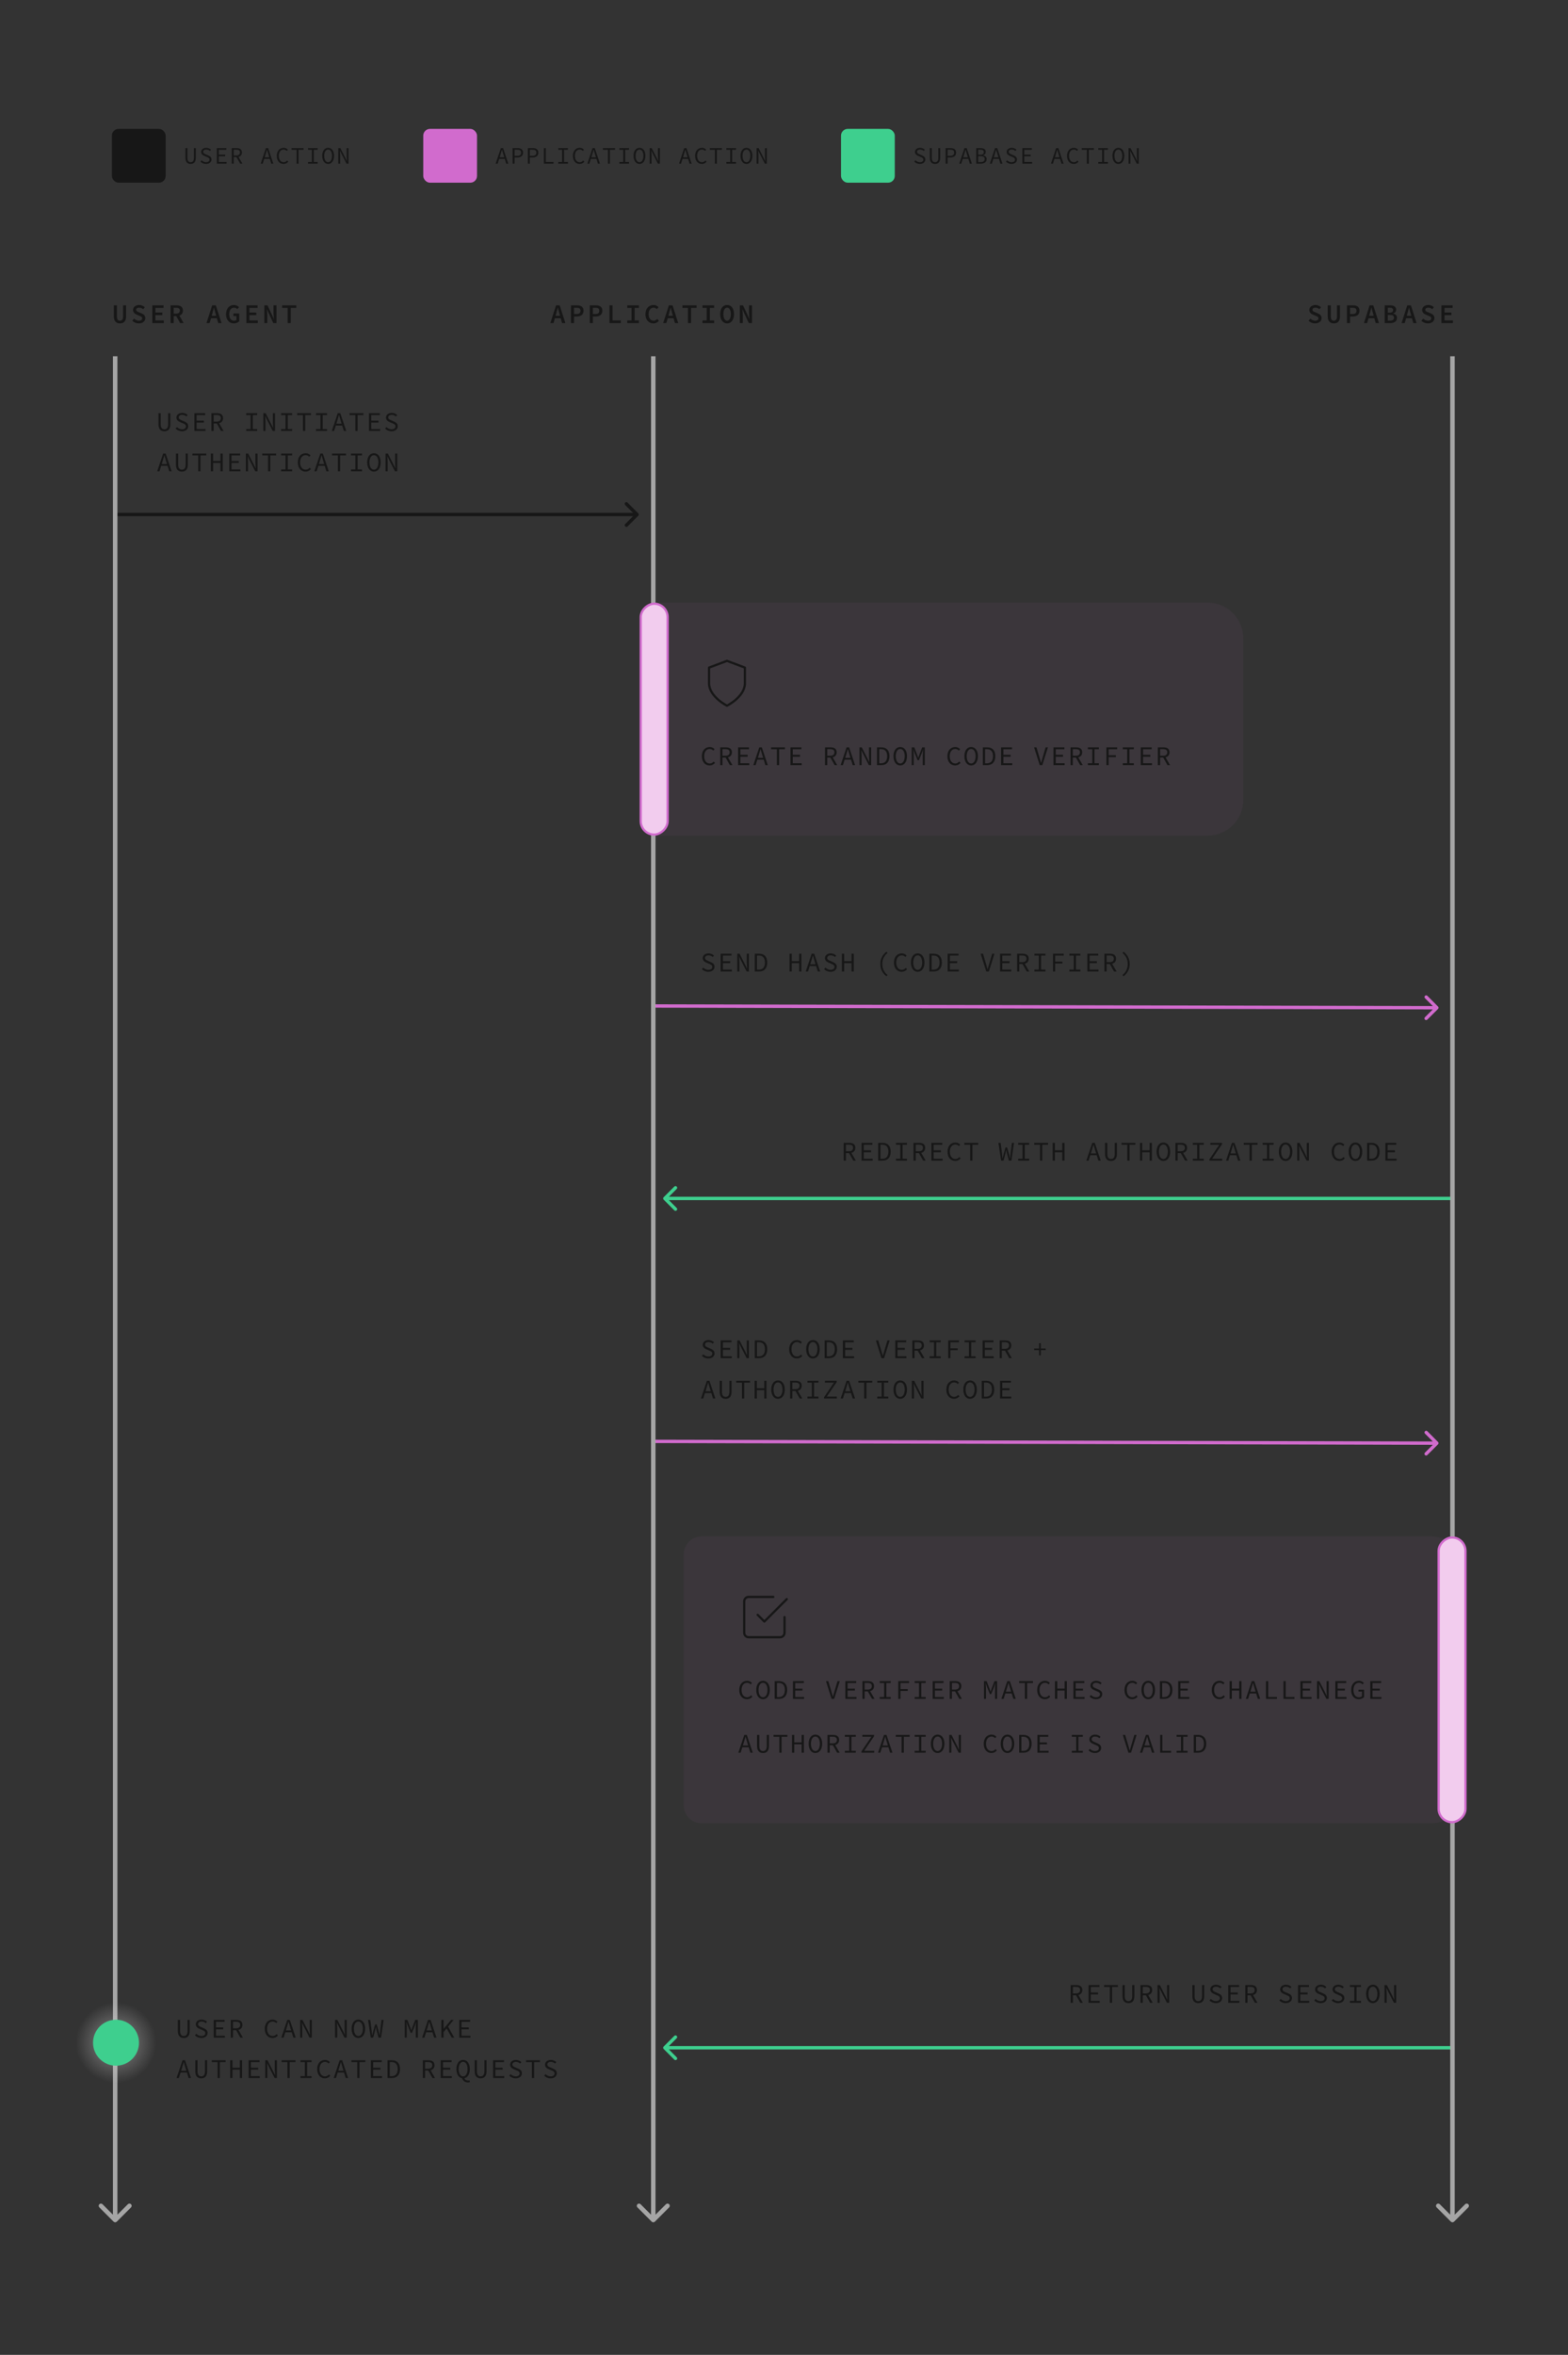 <svg width="1400" height="2101" viewBox="0 0 1400 2101" fill="none" xmlns="http://www.w3.org/2000/svg">
<rect x="0" y="0" width="1400" height="2101" fill="#333333" stroke="none"/>
<rect x="99.901" y="115" width="48" height="48" rx="6" fill="#171717"/>
<path d="M170.222 146.252C172.91 146.252 174.842 144.74 174.842 140.771V132.14H173.141V140.792C173.141 143.69 171.881 144.719 170.222 144.719C168.563 144.719 167.324 143.69 167.324 140.792V132.14H165.56V140.771C165.56 144.74 167.513 146.252 170.222 146.252ZM183.948 146.252C186.972 146.252 188.82 144.509 188.82 142.304C188.82 140.246 187.455 139.343 185.775 138.608L183.843 137.768C182.667 137.264 181.386 136.781 181.386 135.458C181.386 134.198 182.457 133.421 184.116 133.421C185.481 133.421 186.531 133.925 187.434 134.723L188.358 133.589C187.35 132.581 185.838 131.888 184.116 131.888C181.491 131.888 179.601 133.442 179.601 135.563C179.601 137.579 181.197 138.587 182.583 139.133L184.557 139.994C185.964 140.603 187.035 141.023 187.035 142.451C187.035 143.816 185.922 144.719 183.969 144.719C182.457 144.719 181.029 144.026 180 142.976L178.95 144.194C180.189 145.454 181.932 146.252 183.948 146.252ZM193.599 146H202.314V144.509H195.363V139.469H201.054V137.978H195.363V133.61H202.104V132.14H193.599V146ZM206.926 146H208.669V140.141H211.126L214.444 146H216.439L212.932 139.952C214.801 139.469 216.019 138.188 216.019 136.025C216.019 133.148 214.003 132.14 211.21 132.14H206.926V146ZM208.669 138.713V133.547H210.958C213.1 133.547 214.276 134.198 214.276 136.025C214.276 137.831 213.1 138.713 210.958 138.713H208.669ZM232.782 146H234.567L235.89 141.758H240.888L242.19 146H244.038L239.397 132.14H237.423L232.782 146ZM236.331 140.351L236.982 138.23C237.465 136.676 237.906 135.185 238.347 133.568H238.431C238.872 135.185 239.313 136.676 239.796 138.23L240.447 140.351H236.331ZM253.186 146.252C254.95 146.252 256.294 145.517 257.386 144.257L256.378 143.186C255.496 144.173 254.551 144.719 253.291 144.719C250.645 144.719 248.944 142.514 248.944 139.028C248.944 135.584 250.645 133.421 253.291 133.421C254.446 133.421 255.349 133.925 256.063 134.681L257.05 133.568C256.252 132.686 254.95 131.888 253.291 131.888C249.7 131.888 247.138 134.618 247.138 139.07C247.138 143.585 249.721 146.252 253.186 146.252ZM264.811 146H266.575V133.61H271.111V132.14H260.275V133.61H264.811V146ZM275.03 146H283.64V144.509H280.217V133.61H283.64V132.14H275.03V133.61H278.453V144.509H275.03V146ZM292.977 146.252C296.085 146.252 298.269 143.459 298.269 139.007C298.269 134.597 296.085 131.888 292.977 131.888C289.869 131.888 287.685 134.576 287.685 139.007C287.685 143.459 289.869 146.252 292.977 146.252ZM292.977 144.719C290.877 144.719 289.491 142.472 289.491 139.007C289.491 135.563 290.877 133.421 292.977 133.421C295.077 133.421 296.463 135.563 296.463 139.007C296.463 142.472 295.077 144.719 292.977 144.719ZM302.062 146H303.721V138.734C303.721 137.306 303.553 135.815 303.49 134.408H303.532L304.918 137.243L309.391 146H311.176V132.14H309.517V139.343C309.517 140.792 309.685 142.367 309.748 143.732H309.706L308.32 140.897L303.847 132.14H302.062V146Z" fill="#171717"/>
<rect x="377.901" y="115" width="48" height="48" rx="6" fill="#D16BCD"/>
<path d="M442.573 146H444.358L445.681 141.758H450.679L451.981 146H453.829L449.188 132.14H447.214L442.573 146ZM446.122 140.351L446.773 138.23C447.256 136.676 447.697 135.185 448.138 133.568H448.222C448.663 135.185 449.104 136.676 449.587 138.23L450.238 140.351H446.122ZM457.685 146H459.428V140.498H461.906C464.93 140.498 466.988 139.133 466.988 136.214C466.988 133.169 464.951 132.14 461.906 132.14H457.685V146ZM459.428 139.07V133.547H461.675C464.069 133.547 465.245 134.198 465.245 136.214C465.245 138.188 464.09 139.07 461.675 139.07H459.428ZM471.326 146H473.069V140.498H475.547C478.571 140.498 480.629 139.133 480.629 136.214C480.629 133.169 478.592 132.14 475.547 132.14H471.326V146ZM473.069 139.07V133.547H475.316C477.71 133.547 478.886 134.198 478.886 136.214C478.886 138.188 477.731 139.07 475.316 139.07H473.069ZM485.64 146H494.187V144.509H487.362V132.14H485.64V146ZM498.463 146H507.073V144.509H503.65V133.61H507.073V132.14H498.463V133.61H501.886V144.509H498.463V146ZM517.544 146.252C519.308 146.252 520.652 145.517 521.744 144.257L520.736 143.186C519.854 144.173 518.909 144.719 517.649 144.719C515.003 144.719 513.302 142.514 513.302 139.028C513.302 135.584 515.003 133.421 517.649 133.421C518.804 133.421 519.707 133.925 520.421 134.681L521.408 133.568C520.61 132.686 519.308 131.888 517.649 131.888C514.058 131.888 511.496 134.618 511.496 139.07C511.496 143.585 514.079 146.252 517.544 146.252ZM524.424 146H526.209L527.532 141.758H532.53L533.832 146H535.68L531.039 132.14H529.065L524.424 146ZM527.973 140.351L528.624 138.23C529.107 136.676 529.548 135.185 529.989 133.568H530.073C530.514 135.185 530.955 136.676 531.438 138.23L532.089 140.351H527.973ZM542.811 146H544.575V133.61H549.111V132.14H538.275V133.61H542.811V146ZM553.03 146H561.64V144.509H558.217V133.61H561.64V132.14H553.03V133.61H556.453V144.509H553.03V146ZM570.977 146.252C574.085 146.252 576.269 143.459 576.269 139.007C576.269 134.597 574.085 131.888 570.977 131.888C567.869 131.888 565.685 134.576 565.685 139.007C565.685 143.459 567.869 146.252 570.977 146.252ZM570.977 144.719C568.877 144.719 567.491 142.472 567.491 139.007C567.491 135.563 568.877 133.421 570.977 133.421C573.077 133.421 574.463 135.563 574.463 139.007C574.463 142.472 573.077 144.719 570.977 144.719ZM580.062 146H581.721V138.734C581.721 137.306 581.553 135.815 581.49 134.408H581.532L582.918 137.243L587.391 146H589.176V132.14H587.517V139.343C587.517 140.792 587.685 142.367 587.748 143.732H587.706L586.32 140.897L581.847 132.14H580.062V146ZM606.274 146H608.059L609.382 141.758H614.38L615.682 146H617.53L612.889 132.14H610.915L606.274 146ZM609.823 140.351L610.474 138.23C610.957 136.676 611.398 135.185 611.839 133.568H611.923C612.364 135.185 612.805 136.676 613.288 138.23L613.939 140.351H609.823ZM626.678 146.252C628.442 146.252 629.786 145.517 630.878 144.257L629.87 143.186C628.988 144.173 628.043 144.719 626.783 144.719C624.137 144.719 622.436 142.514 622.436 139.028C622.436 135.584 624.137 133.421 626.783 133.421C627.938 133.421 628.841 133.925 629.555 134.681L630.542 133.568C629.744 132.686 628.442 131.888 626.783 131.888C623.192 131.888 620.63 134.618 620.63 139.07C620.63 143.585 623.213 146.252 626.678 146.252ZM638.304 146H640.068V133.61H644.604V132.14H633.768V133.61H638.304V146ZM648.523 146H657.133V144.509H653.71V133.61H657.133V132.14H648.523V133.61H651.946V144.509H648.523V146ZM666.47 146.252C669.578 146.252 671.762 143.459 671.762 139.007C671.762 134.597 669.578 131.888 666.47 131.888C663.362 131.888 661.178 134.576 661.178 139.007C661.178 143.459 663.362 146.252 666.47 146.252ZM666.47 144.719C664.37 144.719 662.984 142.472 662.984 139.007C662.984 135.563 664.37 133.421 666.47 133.421C668.57 133.421 669.956 135.563 669.956 139.007C669.956 142.472 668.57 144.719 666.47 144.719ZM675.554 146H677.213V138.734C677.213 137.306 677.045 135.815 676.982 134.408H677.024L678.41 137.243L682.883 146H684.668V132.14H683.009V139.343C683.009 140.792 683.177 142.367 683.24 143.732H683.198L681.812 140.897L677.339 132.14H675.554V146Z" fill="#171717"/>
<rect x="750.901" y="115" width="48" height="48" rx="6" fill="#3ECF8E"/>
<path d="M821.306 146.252C824.33 146.252 826.178 144.509 826.178 142.304C826.178 140.246 824.813 139.343 823.133 138.608L821.201 137.768C820.025 137.264 818.744 136.781 818.744 135.458C818.744 134.198 819.815 133.421 821.474 133.421C822.839 133.421 823.889 133.925 824.792 134.723L825.716 133.589C824.708 132.581 823.196 131.888 821.474 131.888C818.849 131.888 816.959 133.442 816.959 135.563C816.959 137.579 818.555 138.587 819.941 139.133L821.915 139.994C823.322 140.603 824.393 141.023 824.393 142.451C824.393 143.816 823.28 144.719 821.327 144.719C819.815 144.719 818.387 144.026 817.358 142.976L816.308 144.194C817.547 145.454 819.29 146.252 821.306 146.252ZM834.864 146.252C837.552 146.252 839.484 144.74 839.484 140.771V132.14H837.783V140.792C837.783 143.69 836.523 144.719 834.864 144.719C833.205 144.719 831.966 143.69 831.966 140.792V132.14H830.202V140.771C830.202 144.74 832.155 146.252 834.864 146.252ZM844.326 146H846.069V140.498H848.547C851.571 140.498 853.629 139.133 853.629 136.214C853.629 133.169 851.592 132.14 848.547 132.14H844.326V146ZM846.069 139.07V133.547H848.316C850.71 133.547 851.886 134.198 851.886 136.214C851.886 138.188 850.731 139.07 848.316 139.07H846.069ZM856.498 146H858.283L859.606 141.758H864.604L865.906 146H867.754L863.113 132.14H861.139L856.498 146ZM860.047 140.351L860.698 138.23C861.181 136.676 861.622 135.185 862.063 133.568H862.147C862.588 135.185 863.029 136.676 863.512 138.23L864.163 140.351H860.047ZM871.631 146H875.726C878.792 146 880.913 144.677 880.913 141.947C880.913 140.036 879.737 138.944 877.721 138.629V138.545C879.338 138.125 880.136 136.886 880.136 135.521C880.136 133.085 878.225 132.14 875.411 132.14H871.631V146ZM873.395 138.062V133.526H875.201C877.322 133.526 878.414 134.156 878.414 135.668C878.414 137.201 877.469 138.062 875.117 138.062H873.395ZM873.395 144.614V139.364H875.474C877.889 139.364 879.191 140.141 879.191 141.863C879.191 143.753 877.826 144.614 875.474 144.614H873.395ZM883.782 146H885.567L886.89 141.758H891.888L893.19 146H895.038L890.397 132.14H888.423L883.782 146ZM887.331 140.351L887.982 138.23C888.465 136.676 888.906 135.185 889.347 133.568H889.431C889.872 135.185 890.313 136.676 890.796 138.23L891.447 140.351H887.331ZM903.157 146.252C906.181 146.252 908.029 144.509 908.029 142.304C908.029 140.246 906.664 139.343 904.984 138.608L903.052 137.768C901.876 137.264 900.595 136.781 900.595 135.458C900.595 134.198 901.666 133.421 903.325 133.421C904.69 133.421 905.74 133.925 906.643 134.723L907.567 133.589C906.559 132.581 905.047 131.888 903.325 131.888C900.7 131.888 898.81 133.442 898.81 135.563C898.81 137.579 900.406 138.587 901.792 139.133L903.766 139.994C905.173 140.603 906.244 141.023 906.244 142.451C906.244 143.816 905.131 144.719 903.178 144.719C901.666 144.719 900.238 144.026 899.209 142.976L898.159 144.194C899.398 145.454 901.141 146.252 903.157 146.252ZM912.808 146H921.523V144.509H914.572V139.469H920.263V137.978H914.572V133.61H921.313V132.14H912.808V146ZM938.349 146H940.134L941.457 141.758H946.455L947.757 146H949.605L944.964 132.14H942.99L938.349 146ZM941.898 140.351L942.549 138.23C943.032 136.676 943.473 135.185 943.914 133.568H943.998C944.439 135.185 944.88 136.676 945.363 138.23L946.014 140.351H941.898ZM958.753 146.252C960.517 146.252 961.861 145.517 962.953 144.257L961.945 143.186C961.063 144.173 960.118 144.719 958.858 144.719C956.212 144.719 954.511 142.514 954.511 139.028C954.511 135.584 956.212 133.421 958.858 133.421C960.013 133.421 960.916 133.925 961.63 134.681L962.617 133.568C961.819 132.686 960.517 131.888 958.858 131.888C955.267 131.888 952.705 134.618 952.705 139.07C952.705 143.585 955.288 146.252 958.753 146.252ZM970.379 146H972.143V133.61H976.679V132.14H965.843V133.61H970.379V146ZM980.597 146H989.207V144.509H985.784V133.61H989.207V132.14H980.597V133.61H984.02V144.509H980.597V146ZM998.544 146.252C1001.65 146.252 1003.84 143.459 1003.84 139.007C1003.84 134.597 1001.65 131.888 998.544 131.888C995.436 131.888 993.252 134.576 993.252 139.007C993.252 143.459 995.436 146.252 998.544 146.252ZM998.544 144.719C996.444 144.719 995.058 142.472 995.058 139.007C995.058 135.563 996.444 133.421 998.544 133.421C1000.64 133.421 1002.03 135.563 1002.03 139.007C1002.03 142.472 1000.64 144.719 998.544 144.719ZM1007.63 146H1009.29V138.734C1009.29 137.306 1009.12 135.815 1009.06 134.408H1009.1L1010.49 137.243L1014.96 146H1016.74V132.14H1015.08V139.343C1015.08 140.792 1015.25 142.367 1015.32 143.732H1015.27L1013.89 140.897L1009.41 132.14H1007.63V146Z" fill="#171717"/>
<path d="M107.149 288.535C110.581 288.535 112.597 286.543 112.597 282.199V272.407H109.909V282.391C109.909 285.007 108.829 286.135 107.149 286.135C105.445 286.135 104.389 285.007 104.389 282.391V272.407H101.629V282.199C101.629 286.543 103.693 288.535 107.149 288.535ZM123.94 288.535C127.612 288.535 129.748 286.399 129.748 283.831C129.748 281.527 128.332 280.375 126.34 279.559L124.276 278.671C122.86 278.095 121.588 277.663 121.588 276.415C121.588 275.215 122.596 274.519 124.228 274.519C125.692 274.519 126.772 275.023 127.828 275.887L129.268 274.135C127.972 272.863 126.172 272.119 124.228 272.119C121.036 272.119 118.78 274.039 118.78 276.559C118.78 278.863 120.484 280.111 122.164 280.759L124.3 281.695C125.86 282.319 126.916 282.727 126.916 284.047C126.916 285.319 125.932 286.135 123.988 286.135C122.452 286.135 120.892 285.391 119.716 284.311L118.108 286.207C119.644 287.695 121.732 288.535 123.94 288.535ZM136.002 288.247H146.25V285.895H138.762V281.167H144.906V278.839H138.762V274.735H146.01V272.407H136.002V288.247ZM152.313 288.247H155.073V282.031H157.401L160.809 288.247H163.929L160.161 281.599C162.057 280.951 163.305 279.487 163.305 277.087C163.305 273.559 160.785 272.407 157.545 272.407H152.313V288.247ZM155.073 279.799V274.615H157.257C159.417 274.615 160.569 275.239 160.569 277.087C160.569 278.887 159.417 279.799 157.257 279.799H155.073ZM184.358 288.247H187.166L188.414 283.927H193.622L194.846 288.247H197.774L192.686 272.407H189.446L184.358 288.247ZM189.014 281.743L189.566 279.775C190.046 278.095 190.526 276.319 190.958 274.567H191.054C191.51 276.319 191.99 278.095 192.47 279.775L193.022 281.743H189.014ZM208.805 288.535C210.821 288.535 212.573 287.671 213.605 286.663V279.679H208.397V281.959H211.109V285.415C210.629 285.871 209.813 286.135 208.973 286.135C206.189 286.135 204.677 283.903 204.677 280.279C204.677 276.703 206.429 274.519 208.925 274.519C210.293 274.519 211.133 275.047 211.853 275.815L213.389 274.087C212.429 273.103 211.013 272.119 208.925 272.119C204.845 272.119 201.821 275.167 201.821 280.375C201.821 285.607 204.821 288.535 208.805 288.535ZM219.955 288.247H230.203V285.895H222.715V281.167H228.859V278.839H222.715V274.735H229.963V272.407H219.955V288.247ZM236.026 288.247H238.666V281.239C238.666 279.487 238.402 277.591 238.282 275.911H238.354L239.818 279.247L244.018 288.247H246.85V272.407H244.21V279.367C244.21 281.119 244.474 283.111 244.594 284.743H244.522L243.058 281.383L238.834 272.407H236.026V288.247ZM256.825 288.247H259.609V274.735H264.553V272.407H251.905V274.735H256.825V288.247Z" fill="#171717"/>
<path d="M491.383 288.247H494.191L495.439 283.927H500.647L501.871 288.247H504.799L499.711 272.407H496.471L491.383 288.247ZM496.039 281.743L496.591 279.775C497.071 278.095 497.551 276.319 497.983 274.567H498.079C498.535 276.319 499.015 278.095 499.495 279.775L500.047 281.743H496.039ZM509.782 288.247H512.542V282.391H515.062C518.446 282.391 521.014 280.783 521.014 277.279C521.014 273.607 518.494 272.407 515.062 272.407H509.782V288.247ZM512.542 280.183V274.615H514.822C517.126 274.615 518.278 275.287 518.278 277.279C518.278 279.223 517.174 280.183 514.822 280.183H512.542ZM526.572 288.247H529.332V282.391H531.852C535.236 282.391 537.804 280.783 537.804 277.279C537.804 273.607 535.284 272.407 531.852 272.407H526.572V288.247ZM529.332 280.183V274.615H531.612C533.916 274.615 535.068 275.287 535.068 277.279C535.068 279.223 533.964 280.183 531.612 280.183H529.332ZM544.155 288.247H554.283V285.895H546.891V272.407H544.155V288.247ZM560.082 288.247H570.426V285.895H566.634V274.735H570.426V272.407H560.082V274.735H563.85V285.895H560.082V288.247ZM583.448 288.535C585.44 288.535 587.048 287.719 588.32 286.231L586.76 284.551C585.872 285.535 584.888 286.135 583.616 286.135C580.928 286.135 579.128 283.903 579.128 280.279C579.128 276.703 580.928 274.519 583.544 274.519C584.768 274.519 585.68 275.023 586.472 275.815L588.008 274.087C587.024 273.055 585.488 272.119 583.544 272.119C579.392 272.119 576.296 275.191 576.296 280.375C576.296 285.607 579.44 288.535 583.448 288.535ZM592.127 288.247H594.935L596.183 283.927H601.391L602.615 288.247H605.543L600.455 272.407H597.215L592.127 288.247ZM596.783 281.743L597.335 279.775C597.815 278.095 598.295 276.319 598.727 274.567H598.823C599.279 276.319 599.759 278.095 600.239 279.775L600.791 281.743H596.783ZM614.222 288.247H617.006V274.735H621.95V272.407H609.302V274.735H614.222V288.247ZM627.244 288.247H637.588V285.895H633.796V274.735H637.588V272.407H627.244V274.735H631.012V285.895H627.244V288.247ZM649.195 288.535C652.843 288.535 655.363 285.367 655.363 280.255C655.363 275.143 652.843 272.119 649.195 272.119C645.571 272.119 643.027 275.119 643.027 280.255C643.027 285.367 645.571 288.535 649.195 288.535ZM649.195 286.135C647.179 286.135 645.883 283.831 645.883 280.255C645.883 276.679 647.179 274.519 649.195 274.519C651.211 274.519 652.531 276.679 652.531 280.255C652.531 283.831 651.211 286.135 649.195 286.135ZM660.585 288.247H663.225V281.239C663.225 279.487 662.961 277.591 662.841 275.911H662.913L664.377 279.247L668.577 288.247H671.409V272.407H668.769V279.367C668.769 281.119 669.033 283.111 669.153 284.743H669.081L667.617 281.383L663.393 272.407H660.585V288.247Z" fill="#171717"/>
<path d="M1174.18 288.535C1177.86 288.535 1179.99 286.399 1179.99 283.831C1179.99 281.527 1178.58 280.375 1176.58 279.559L1174.52 278.671C1173.1 278.095 1171.83 277.663 1171.83 276.415C1171.83 275.215 1172.84 274.519 1174.47 274.519C1175.94 274.519 1177.02 275.023 1178.07 275.887L1179.51 274.135C1178.22 272.863 1176.42 272.119 1174.47 272.119C1171.28 272.119 1169.02 274.039 1169.02 276.559C1169.02 278.863 1170.73 280.111 1172.41 280.759L1174.54 281.695C1176.1 282.319 1177.16 282.727 1177.16 284.047C1177.16 285.319 1176.18 286.135 1174.23 286.135C1172.7 286.135 1171.14 285.391 1169.96 284.311L1168.35 286.207C1169.89 287.695 1171.98 288.535 1174.18 288.535ZM1190.98 288.535C1194.41 288.535 1196.42 286.543 1196.42 282.199V272.407H1193.74V282.391C1193.74 285.007 1192.66 286.135 1190.98 286.135C1189.27 286.135 1188.22 285.007 1188.22 282.391V272.407H1185.46V282.199C1185.46 286.543 1187.52 288.535 1190.98 288.535ZM1202.63 288.247H1205.39V282.391H1207.91C1211.29 282.391 1213.86 280.783 1213.86 277.279C1213.86 273.607 1211.34 272.407 1207.91 272.407H1202.63V288.247ZM1205.39 280.183V274.615H1207.67C1209.97 274.615 1211.13 275.287 1211.13 277.279C1211.13 279.223 1210.02 280.183 1207.67 280.183H1205.39ZM1217.81 288.247H1220.62L1221.87 283.927H1227.08L1228.3 288.247H1231.23L1226.14 272.407H1222.9L1217.81 288.247ZM1222.47 281.743L1223.02 279.775C1223.5 278.095 1223.98 276.319 1224.41 274.567H1224.51C1224.96 276.319 1225.44 278.095 1225.92 279.775L1226.48 281.743H1222.47ZM1236.35 288.247H1241.37C1244.8 288.247 1247.32 286.759 1247.32 283.591C1247.32 281.431 1246.07 280.231 1243.79 279.847V279.751C1245.64 279.247 1246.53 277.783 1246.53 276.295C1246.53 273.391 1244.18 272.407 1240.96 272.407H1236.35V288.247ZM1239.11 278.983V274.567H1240.77C1242.81 274.567 1243.82 275.167 1243.82 276.631C1243.82 278.119 1242.91 278.983 1240.7 278.983H1239.11ZM1239.11 286.087V280.975H1241.08C1243.43 280.975 1244.61 281.719 1244.61 283.423C1244.61 285.223 1243.39 286.087 1241.08 286.087H1239.11ZM1251.39 288.247H1254.2L1255.45 283.927H1260.66L1261.88 288.247H1264.81L1259.72 272.407H1256.48L1251.39 288.247ZM1256.05 281.743L1256.6 279.775C1257.08 278.095 1257.56 276.319 1257.99 274.567H1258.09C1258.55 276.319 1259.03 278.095 1259.51 279.775L1260.06 281.743H1256.05ZM1274.93 288.535C1278.6 288.535 1280.74 286.399 1280.74 283.831C1280.74 281.527 1279.32 280.375 1277.33 279.559L1275.26 278.671C1273.85 278.095 1272.58 277.663 1272.58 276.415C1272.58 275.215 1273.58 274.519 1275.22 274.519C1276.68 274.519 1277.76 275.023 1278.82 275.887L1280.26 274.135C1278.96 272.863 1277.16 272.119 1275.22 272.119C1272.02 272.119 1269.77 274.039 1269.77 276.559C1269.77 278.863 1271.47 280.111 1273.15 280.759L1275.29 281.695C1276.85 282.319 1277.9 282.727 1277.9 284.047C1277.9 285.319 1276.92 286.135 1274.98 286.135C1273.44 286.135 1271.88 285.391 1270.7 284.311L1269.1 286.207C1270.63 287.695 1272.72 288.535 1274.93 288.535ZM1286.99 288.247H1297.24V285.895H1289.75V281.167H1295.89V278.839H1289.75V274.735H1297V272.407H1286.99V288.247Z" fill="#171717"/>
<path d="M104.587 457.559C103.759 457.559 103.087 458.231 103.087 459.059C103.087 459.888 103.759 460.559 104.587 460.559V457.559ZM569.895 460.12C570.481 459.534 570.481 458.584 569.895 457.999L560.349 448.453C559.763 447.867 558.814 447.867 558.228 448.453C557.642 449.038 557.642 449.988 558.228 450.574L566.713 459.059L558.228 467.544C557.642 468.13 557.642 469.08 558.228 469.666C558.814 470.252 559.763 470.252 560.349 469.666L569.895 460.12ZM104.587 460.559H568.834V457.559H104.587V460.559Z" fill="#171717"/>
<path d="M146.812 384.782C149.884 384.782 152.092 383.054 152.092 378.518V368.654H150.148V378.542C150.148 381.854 148.708 383.03 146.812 383.03C144.916 383.03 143.5 381.854 143.5 378.542V368.654H141.484V378.518C141.484 383.054 143.716 384.782 146.812 384.782ZM162.499 384.782C165.955 384.782 168.067 382.79 168.067 380.27C168.067 377.918 166.507 376.886 164.587 376.046L162.379 375.086C161.035 374.51 159.571 373.958 159.571 372.446C159.571 371.006 160.795 370.118 162.691 370.118C164.251 370.118 165.451 370.694 166.483 371.606L167.539 370.31C166.387 369.158 164.659 368.366 162.691 368.366C159.691 368.366 157.531 370.142 157.531 372.566C157.531 374.87 159.355 376.022 160.939 376.646L163.195 377.63C164.803 378.326 166.027 378.806 166.027 380.438C166.027 381.998 164.755 383.03 162.523 383.03C160.795 383.03 159.163 382.238 157.987 381.038L156.787 382.43C158.203 383.87 160.195 384.782 162.499 384.782ZM173.529 384.494H183.489V382.79H175.545V377.03H182.049V375.326H175.545V370.334H183.249V368.654H173.529V384.494ZM188.76 384.494H190.752V377.798H193.56L197.352 384.494H199.632L195.624 377.582C197.76 377.03 199.152 375.566 199.152 373.094C199.152 369.806 196.848 368.654 193.656 368.654H188.76V384.494ZM190.752 376.166V370.262H193.368C195.816 370.262 197.16 371.006 197.16 373.094C197.16 375.158 195.816 376.166 193.368 376.166H190.752ZM219.821 384.494H229.661V382.79H225.749V370.334H229.661V368.654H219.821V370.334H223.733V382.79H219.821V384.494ZM235.124 384.494H237.02V376.19C237.02 374.558 236.828 372.854 236.756 371.246H236.804L238.388 374.486L243.5 384.494H245.54V368.654H243.644V376.886C243.644 378.542 243.836 380.342 243.908 381.902H243.86L242.276 378.662L237.164 368.654H235.124V384.494ZM251.002 384.494H260.842V382.79H256.93V370.334H260.842V368.654H251.002V370.334H254.914V382.79H251.002V384.494ZM270.505 384.494H272.521V370.334H277.705V368.654H265.321V370.334H270.505V384.494ZM282.184 384.494H292.024V382.79H288.112V370.334H292.024V368.654H282.184V370.334H286.096V382.79H282.184V384.494ZM296.262 384.494H298.302L299.814 379.646H305.526L307.014 384.494H309.126L303.822 368.654H301.566L296.262 384.494ZM300.318 378.038L301.062 375.614C301.614 373.838 302.118 372.134 302.622 370.286H302.718C303.222 372.134 303.726 373.838 304.278 375.614L305.022 378.038H300.318ZM317.277 384.494H319.293V370.334H324.477V368.654H312.093V370.334H317.277V384.494ZM329.435 384.494H339.395V382.79H331.451V377.03H337.955V375.326H331.451V370.334H339.155V368.654H329.435V384.494ZM349.586 384.782C353.042 384.782 355.154 382.79 355.154 380.27C355.154 377.918 353.594 376.886 351.674 376.046L349.466 375.086C348.122 374.51 346.658 373.958 346.658 372.446C346.658 371.006 347.882 370.118 349.778 370.118C351.338 370.118 352.538 370.694 353.57 371.606L354.626 370.31C353.474 369.158 351.746 368.366 349.778 368.366C346.778 368.366 344.618 370.142 344.618 372.566C344.618 374.87 346.442 376.022 348.026 376.646L350.282 377.63C351.89 378.326 353.114 378.806 353.114 380.438C353.114 381.998 351.842 383.03 349.61 383.03C347.882 383.03 346.25 382.238 345.074 381.038L343.874 382.43C345.29 383.87 347.282 384.782 349.586 384.782ZM140.356 420.494H142.396L143.908 415.646H149.62L151.108 420.494H153.22L147.916 404.654H145.66L140.356 420.494ZM144.412 414.038L145.156 411.614C145.708 409.838 146.212 408.134 146.716 406.286H146.812C147.316 408.134 147.82 409.838 148.372 411.614L149.116 414.038H144.412ZM162.403 420.782C165.475 420.782 167.683 419.054 167.683 414.518V404.654H165.739V414.542C165.739 417.854 164.299 419.03 162.403 419.03C160.507 419.03 159.091 417.854 159.091 414.542V404.654H157.075V414.518C157.075 419.054 159.307 420.782 162.403 420.782ZM176.961 420.494H178.977V406.334H184.161V404.654H171.777V406.334H176.961V420.494ZM188.256 420.494H190.272V413.03H196.848V420.494H198.864V404.654H196.848V411.302H190.272V404.654H188.256V420.494ZM204.71 420.494H214.67V418.79H206.726V413.03H213.23V411.326H206.726V406.334H214.43V404.654H204.71V420.494ZM219.533 420.494H221.429V412.19C221.429 410.558 221.237 408.854 221.165 407.246H221.213L222.797 410.486L227.909 420.494H229.949V404.654H228.053V412.886C228.053 414.542 228.245 416.342 228.317 417.902H228.269L226.685 414.662L221.573 404.654H219.533V420.494ZM239.324 420.494H241.34V406.334H246.524V404.654H234.14V406.334H239.324V420.494ZM251.002 420.494H260.842V418.79H256.93V406.334H260.842V404.654H251.002V406.334H254.914V418.79H251.002V420.494ZM272.809 420.782C274.825 420.782 276.361 419.942 277.609 418.502L276.457 417.278C275.449 418.406 274.369 419.03 272.929 419.03C269.905 419.03 267.961 416.51 267.961 412.526C267.961 408.59 269.905 406.118 272.929 406.118C274.249 406.118 275.281 406.694 276.097 407.558L277.225 406.286C276.313 405.278 274.825 404.366 272.929 404.366C268.825 404.366 265.897 407.486 265.897 412.574C265.897 417.734 268.849 420.782 272.809 420.782ZM280.672 420.494H282.712L284.224 415.646H289.936L291.424 420.494H293.536L288.232 404.654H285.976L280.672 420.494ZM284.728 414.038L285.472 411.614C286.024 409.838 286.528 408.134 287.032 406.286H287.128C287.632 408.134 288.136 409.838 288.688 411.614L289.432 414.038H284.728ZM301.686 420.494H303.702V406.334H308.886V404.654H296.502V406.334H301.686V420.494ZM313.365 420.494H323.205V418.79H319.293V406.334H323.205V404.654H313.365V406.334H317.277V418.79H313.365V420.494ZM333.875 420.782C337.427 420.782 339.923 417.59 339.923 412.502C339.923 407.462 337.427 404.366 333.875 404.366C330.323 404.366 327.827 407.438 327.827 412.502C327.827 417.59 330.323 420.782 333.875 420.782ZM333.875 419.03C331.475 419.03 329.891 416.462 329.891 412.502C329.891 408.566 331.475 406.118 333.875 406.118C336.275 406.118 337.859 408.566 337.859 412.502C337.859 416.462 336.275 419.03 333.875 419.03ZM344.258 420.494H346.154V412.19C346.154 410.558 345.962 408.854 345.89 407.246H345.938L347.522 410.486L352.634 420.494H354.674V404.654H352.778V412.886C352.778 414.542 352.97 416.342 353.042 417.902H352.994L351.41 414.662L346.298 404.654H344.258V420.494Z" fill="#171717"/>
<path d="M632.408 867.039C635.864 867.039 637.976 865.047 637.976 862.527C637.976 860.175 636.416 859.143 634.496 858.303L632.288 857.343C630.944 856.767 629.48 856.215 629.48 854.703C629.48 853.263 630.704 852.375 632.6 852.375C634.16 852.375 635.36 852.951 636.392 853.863L637.448 852.567C636.296 851.415 634.568 850.623 632.6 850.623C629.6 850.623 627.44 852.399 627.44 854.823C627.44 857.127 629.264 858.279 630.848 858.903L633.104 859.887C634.712 860.583 635.936 861.063 635.936 862.695C635.936 864.255 634.664 865.287 632.432 865.287C630.704 865.287 629.072 864.495 627.896 863.295L626.696 864.687C628.112 866.127 630.104 867.039 632.408 867.039ZM643.439 866.751H653.399V865.047H645.455V859.287H651.959V857.583H645.455V852.591H653.159V850.911H643.439V866.751ZM658.262 866.751H660.158V858.447C660.158 856.815 659.966 855.111 659.894 853.503H659.942L661.526 856.743L666.638 866.751H668.678V850.911H666.782V859.143C666.782 860.799 666.974 862.599 667.046 864.159H666.998L665.414 860.919L660.302 850.911H658.262V866.751ZM673.9 866.751H677.836C682.492 866.751 685.036 863.799 685.036 858.759C685.036 853.743 682.492 850.911 677.74 850.911H673.9V866.751ZM675.892 865.119V852.543H677.62C681.196 852.543 682.972 854.775 682.972 858.759C682.972 862.767 681.196 865.119 677.62 865.119H675.892ZM704.938 866.751H706.954V859.287H713.53V866.751H715.546V850.911H713.53V857.559H706.954V850.911H704.938V866.751ZM719.4 866.751H721.44L722.952 861.903H728.664L730.152 866.751H732.264L726.96 850.911H724.704L719.4 866.751ZM723.456 860.295L724.2 857.871C724.752 856.095 725.256 854.391 725.76 852.543H725.856C726.36 854.391 726.864 856.095 727.416 857.871L728.16 860.295H723.456ZM741.543 867.039C744.999 867.039 747.111 865.047 747.111 862.527C747.111 860.175 745.551 859.143 743.631 858.303L741.423 857.343C740.079 856.767 738.615 856.215 738.615 854.703C738.615 853.263 739.839 852.375 741.735 852.375C743.295 852.375 744.495 852.951 745.527 853.863L746.583 852.567C745.431 851.415 743.703 850.623 741.735 850.623C738.735 850.623 736.575 852.399 736.575 854.823C736.575 857.127 738.399 858.279 739.983 858.903L742.239 859.887C743.847 860.583 745.071 861.063 745.071 862.695C745.071 864.255 743.799 865.287 741.567 865.287C739.839 865.287 738.207 864.495 737.031 863.295L735.831 864.687C737.247 866.127 739.239 867.039 741.543 867.039ZM751.709 866.751H753.725V859.287H760.301V866.751H762.317V850.911H760.301V857.559H753.725V850.911H751.709V866.751ZM791.387 870.975L792.467 869.967C789.251 867.255 787.763 864.111 787.763 860.079C787.763 856.047 789.251 852.903 792.467 850.191L791.387 849.183C788.051 851.775 785.987 855.447 785.987 860.079C785.987 864.711 788.051 868.383 791.387 870.975ZM805.081 867.039C807.097 867.039 808.633 866.199 809.881 864.759L808.729 863.535C807.721 864.663 806.641 865.287 805.201 865.287C802.177 865.287 800.233 862.767 800.233 858.783C800.233 854.847 802.177 852.375 805.201 852.375C806.521 852.375 807.553 852.951 808.369 853.815L809.497 852.543C808.585 851.535 807.097 850.623 805.201 850.623C801.097 850.623 798.169 853.743 798.169 858.831C798.169 863.991 801.121 867.039 805.081 867.039ZM819.376 867.039C822.928 867.039 825.424 863.847 825.424 858.759C825.424 853.719 822.928 850.623 819.376 850.623C815.824 850.623 813.328 853.695 813.328 858.759C813.328 863.847 815.824 867.039 819.376 867.039ZM819.376 865.287C816.976 865.287 815.392 862.719 815.392 858.759C815.392 854.823 816.976 852.375 819.376 852.375C821.776 852.375 823.36 854.823 823.36 858.759C823.36 862.719 821.776 865.287 819.376 865.287ZM829.807 866.751H833.743C838.399 866.751 840.943 863.799 840.943 858.759C840.943 853.743 838.399 850.911 833.647 850.911H829.807V866.751ZM831.799 865.119V852.543H833.527C837.103 852.543 838.879 854.775 838.879 858.759C838.879 862.767 837.103 865.119 833.527 865.119H831.799ZM846.117 866.751H856.077V865.047H848.133V859.287H854.637V857.583H848.133V852.591H855.837V850.911H846.117V866.751ZM880.586 866.751H882.914L887.906 850.911H885.866L883.346 859.479C882.794 861.351 882.41 862.839 881.834 864.711H881.738C881.162 862.839 880.778 861.351 880.226 859.479L877.682 850.911H875.57L880.586 866.751ZM892.889 866.751H902.849V865.047H894.905V859.287H901.409V857.583H894.905V852.591H902.609V850.911H892.889V866.751ZM908.12 866.751H910.112V860.055H912.92L916.712 866.751H918.992L914.984 859.839C917.12 859.287 918.512 857.823 918.512 855.351C918.512 852.063 916.208 850.911 913.016 850.911H908.12V866.751ZM910.112 858.423V852.519H912.728C915.176 852.519 916.52 853.263 916.52 855.351C916.52 857.415 915.176 858.423 912.728 858.423H910.112ZM923.59 866.751H933.43V865.047H929.518V852.591H933.43V850.911H923.59V852.591H927.502V865.047H923.59V866.751ZM940.141 866.751H942.133V859.647H948.589V857.967H942.133V852.591H949.765V850.911H940.141V866.751ZM954.772 866.751H964.612V865.047H960.7V852.591H964.612V850.911H954.772V852.591H958.684V865.047H954.772V866.751ZM970.842 866.751H980.802V865.047H972.858V859.287H979.362V857.583H972.858V852.591H980.562V850.911H970.842V866.751ZM986.073 866.751H988.065V860.055H990.873L994.665 866.751H996.945L992.937 859.839C995.073 859.287 996.465 857.823 996.465 855.351C996.465 852.063 994.161 850.911 990.969 850.911H986.073V866.751ZM988.065 858.423V852.519H990.681C993.129 852.519 994.473 853.263 994.473 855.351C994.473 857.415 993.129 858.423 990.681 858.423H988.065ZM1003.27 870.975C1006.61 868.383 1008.67 864.711 1008.67 860.079C1008.67 855.447 1006.61 851.775 1003.27 849.183L1002.19 850.191C1005.41 852.903 1006.9 856.047 1006.9 860.079C1006.9 864.111 1005.41 867.255 1002.19 869.967L1003.27 870.975Z" fill="#171717"/>
<path d="M583.092 896.026C582.263 896.024 581.59 896.694 581.588 897.523C581.587 898.351 582.257 899.024 583.085 899.026L583.092 896.026ZM1283.96 900.164C1284.55 899.58 1284.55 898.63 1283.96 898.043L1274.44 888.476C1273.86 887.888 1272.91 887.886 1272.32 888.471C1271.73 889.055 1271.73 890.005 1272.31 890.592L1280.78 899.096L1272.28 907.563C1271.69 908.147 1271.69 909.097 1272.27 909.684C1272.85 910.271 1273.8 910.273 1274.39 909.689L1283.96 900.164ZM583.085 899.026L1282.9 900.601L1282.9 897.601L583.092 896.026L583.085 899.026Z" fill="#D16BCD"/>
<path d="M583.092 1284.5C582.263 1284.5 581.59 1285.17 581.588 1286C581.587 1286.83 582.257 1287.5 583.085 1287.5L583.092 1284.5ZM1283.96 1288.64C1284.55 1288.05 1284.55 1287.1 1283.96 1286.52L1274.44 1276.95C1273.86 1276.36 1272.91 1276.36 1272.32 1276.94C1271.73 1277.53 1271.73 1278.48 1272.31 1279.07L1280.78 1287.57L1272.28 1296.04C1271.69 1296.62 1271.69 1297.57 1272.27 1298.16C1272.85 1298.75 1273.8 1298.75 1274.39 1298.16L1283.96 1288.64ZM583.085 1287.5L1282.9 1289.08L1282.9 1286.08L583.092 1284.5L583.085 1287.5Z" fill="#D16BCD"/>
<path d="M632.408 1212.04C635.864 1212.04 637.976 1210.05 637.976 1207.53C637.976 1205.18 636.416 1204.14 634.496 1203.3L632.288 1202.34C630.944 1201.77 629.48 1201.22 629.48 1199.7C629.48 1198.26 630.704 1197.38 632.6 1197.38C634.16 1197.38 635.36 1197.95 636.392 1198.86L637.448 1197.57C636.296 1196.42 634.568 1195.62 632.6 1195.62C629.6 1195.62 627.44 1197.4 627.44 1199.82C627.44 1202.13 629.264 1203.28 630.848 1203.9L633.104 1204.89C634.712 1205.58 635.936 1206.06 635.936 1207.7C635.936 1209.26 634.664 1210.29 632.432 1210.29C630.704 1210.29 629.072 1209.5 627.896 1208.3L626.696 1209.69C628.112 1211.13 630.104 1212.04 632.408 1212.04ZM643.439 1211.75H653.399V1210.05H645.455V1204.29H651.959V1202.58H645.455V1197.59H653.159V1195.91H643.439V1211.75ZM658.262 1211.75H660.158V1203.45C660.158 1201.82 659.966 1200.11 659.894 1198.5H659.942L661.526 1201.74L666.638 1211.75H668.678V1195.91H666.782V1204.14C666.782 1205.8 666.974 1207.6 667.046 1209.16H666.998L665.414 1205.92L660.302 1195.91H658.262V1211.75ZM673.9 1211.75H677.836C682.492 1211.75 685.036 1208.8 685.036 1203.76C685.036 1198.74 682.492 1195.91 677.74 1195.91H673.9V1211.75ZM675.892 1210.12V1197.54H677.62C681.196 1197.54 682.972 1199.78 682.972 1203.76C682.972 1207.77 681.196 1210.12 677.62 1210.12H675.892ZM711.538 1212.04C713.554 1212.04 715.09 1211.2 716.338 1209.76L715.186 1208.54C714.178 1209.66 713.098 1210.29 711.658 1210.29C708.634 1210.29 706.69 1207.77 706.69 1203.78C706.69 1199.85 708.634 1197.38 711.658 1197.38C712.978 1197.38 714.01 1197.95 714.826 1198.82L715.954 1197.54C715.042 1196.54 713.554 1195.62 711.658 1195.62C707.554 1195.62 704.626 1198.74 704.626 1203.83C704.626 1208.99 707.578 1212.04 711.538 1212.04ZM725.832 1212.04C729.384 1212.04 731.88 1208.85 731.88 1203.76C731.88 1198.72 729.384 1195.62 725.832 1195.62C722.28 1195.62 719.784 1198.7 719.784 1203.76C719.784 1208.85 722.28 1212.04 725.832 1212.04ZM725.832 1210.29C723.432 1210.29 721.848 1207.72 721.848 1203.76C721.848 1199.82 723.432 1197.38 725.832 1197.38C728.232 1197.38 729.816 1199.82 729.816 1203.76C729.816 1207.72 728.232 1210.29 725.832 1210.29ZM736.263 1211.75H740.199C744.855 1211.75 747.399 1208.8 747.399 1203.76C747.399 1198.74 744.855 1195.91 740.103 1195.91H736.263V1211.75ZM738.255 1210.12V1197.54H739.983C743.559 1197.54 745.335 1199.78 745.335 1203.76C745.335 1207.77 743.559 1210.12 739.983 1210.12H738.255ZM752.573 1211.75H762.533V1210.05H754.589V1204.29H761.093V1202.58H754.589V1197.59H762.293V1195.91H752.573V1211.75ZM787.043 1211.75H789.371L794.363 1195.91H792.323L789.803 1204.48C789.251 1206.35 788.867 1207.84 788.291 1209.71H788.195C787.619 1207.84 787.235 1206.35 786.683 1204.48L784.139 1195.91H782.027L787.043 1211.75ZM799.345 1211.75H809.305V1210.05H801.361V1204.29H807.865V1202.58H801.361V1197.59H809.065V1195.91H799.345V1211.75ZM814.576 1211.75H816.568V1205.06H819.376L823.168 1211.75H825.448L821.44 1204.84C823.576 1204.29 824.968 1202.82 824.968 1200.35C824.968 1197.06 822.664 1195.91 819.472 1195.91H814.576V1211.75ZM816.568 1203.42V1197.52H819.184C821.632 1197.52 822.976 1198.26 822.976 1200.35C822.976 1202.42 821.632 1203.42 819.184 1203.42H816.568ZM830.047 1211.75H839.887V1210.05H835.975V1197.59H839.887V1195.91H830.047V1197.59H833.959V1210.05H830.047V1211.75ZM846.597 1211.75H848.589V1204.65H855.045V1202.97H848.589V1197.59H856.221V1195.91H846.597V1211.75ZM861.228 1211.75H871.068V1210.05H867.156V1197.59H871.068V1195.91H861.228V1197.59H865.14V1210.05H861.228V1211.75ZM877.298 1211.75H887.258V1210.05H879.314V1204.29H885.818V1202.58H879.314V1197.59H887.018V1195.91H877.298V1211.75ZM892.529 1211.75H894.521V1205.06H897.329L901.121 1211.75H903.401L899.393 1204.84C901.529 1204.29 902.921 1202.82 902.921 1200.35C902.921 1197.06 900.617 1195.91 897.425 1195.91H892.529V1211.75ZM894.521 1203.42V1197.52H897.137C899.585 1197.52 900.929 1198.26 900.929 1200.35C900.929 1202.42 899.585 1203.42 897.137 1203.42H894.521ZM927.718 1209.26H929.302V1204.58H933.67V1203.09H929.302V1198.41H927.718V1203.09H923.35V1204.58H927.718V1209.26ZM625.856 1247.75H627.896L629.408 1242.9H635.12L636.608 1247.75H638.72L633.416 1231.91H631.16L625.856 1247.75ZM629.912 1241.3L630.656 1238.87C631.208 1237.1 631.712 1235.39 632.216 1233.54H632.312C632.816 1235.39 633.32 1237.1 633.872 1238.87L634.616 1241.3H629.912ZM647.903 1248.04C650.975 1248.04 653.183 1246.31 653.183 1241.78V1231.91H651.239V1241.8C651.239 1245.11 649.799 1246.29 647.903 1246.29C646.007 1246.29 644.591 1245.11 644.591 1241.8V1231.91H642.575V1241.78C642.575 1246.31 644.807 1248.04 647.903 1248.04ZM662.462 1247.75H664.478V1233.59H669.662V1231.91H657.278V1233.59H662.462V1247.75ZM673.756 1247.75H675.772V1240.29H682.348V1247.75H684.364V1231.91H682.348V1238.56H675.772V1231.91H673.756V1247.75ZM694.651 1248.04C698.203 1248.04 700.699 1244.85 700.699 1239.76C700.699 1234.72 698.203 1231.62 694.651 1231.62C691.099 1231.62 688.603 1234.7 688.603 1239.76C688.603 1244.85 691.099 1248.04 694.651 1248.04ZM694.651 1246.29C692.251 1246.29 690.667 1243.72 690.667 1239.76C690.667 1235.82 692.251 1233.38 694.651 1233.38C697.051 1233.38 698.635 1235.82 698.635 1239.76C698.635 1243.72 697.051 1246.29 694.651 1246.29ZM705.442 1247.75H707.434V1241.06H710.242L714.034 1247.75H716.314L712.306 1240.84C714.442 1240.29 715.834 1238.82 715.834 1236.35C715.834 1233.06 713.53 1231.91 710.338 1231.91H705.442V1247.75ZM707.434 1239.42V1233.52H710.05C712.498 1233.52 713.842 1234.26 713.842 1236.35C713.842 1238.42 712.498 1239.42 710.05 1239.42H707.434ZM720.912 1247.75H730.752V1246.05H726.84V1233.59H730.752V1231.91H720.912V1233.59H724.824V1246.05H720.912V1247.75ZM735.783 1247.75H747.159V1246.05H738.207L747.039 1233.09V1231.89H736.551V1233.57H744.591L735.783 1246.55V1247.75ZM750.581 1247.75H752.621L754.133 1242.9H759.845L761.333 1247.75H763.445L758.141 1231.91H755.885L750.581 1247.75ZM754.637 1241.3L755.381 1238.87C755.933 1237.1 756.437 1235.39 756.941 1233.54H757.037C757.541 1235.39 758.045 1237.1 758.597 1238.87L759.341 1241.3H754.637ZM771.596 1247.75H773.612V1233.59H778.796V1231.91H766.412V1233.59H771.596V1247.75ZM783.275 1247.75H793.115V1246.05H789.203V1233.59H793.115V1231.91H783.275V1233.59H787.187V1246.05H783.275V1247.75ZM803.785 1248.04C807.337 1248.04 809.833 1244.85 809.833 1239.76C809.833 1234.72 807.337 1231.62 803.785 1231.62C800.233 1231.62 797.737 1234.7 797.737 1239.76C797.737 1244.85 800.233 1248.04 803.785 1248.04ZM803.785 1246.29C801.385 1246.29 799.801 1243.72 799.801 1239.76C799.801 1235.82 801.385 1233.38 803.785 1233.38C806.185 1233.38 807.769 1235.82 807.769 1239.76C807.769 1243.72 806.185 1246.29 803.785 1246.29ZM814.168 1247.75H816.064V1239.45C816.064 1237.82 815.872 1236.11 815.8 1234.5H815.848L817.432 1237.74L822.544 1247.75H824.584V1231.91H822.688V1240.14C822.688 1241.8 822.88 1243.6 822.952 1245.16H822.904L821.32 1241.92L816.208 1231.91H814.168V1247.75ZM851.853 1248.04C853.869 1248.04 855.405 1247.2 856.653 1245.76L855.501 1244.54C854.493 1245.66 853.413 1246.29 851.973 1246.29C848.949 1246.29 847.005 1243.77 847.005 1239.78C847.005 1235.85 848.949 1233.38 851.973 1233.38C853.293 1233.38 854.325 1233.95 855.141 1234.82L856.269 1233.54C855.357 1232.54 853.869 1231.62 851.973 1231.62C847.869 1231.62 844.941 1234.74 844.941 1239.83C844.941 1244.99 847.893 1248.04 851.853 1248.04ZM866.148 1248.04C869.7 1248.04 872.196 1244.85 872.196 1239.76C872.196 1234.72 869.7 1231.62 866.148 1231.62C862.596 1231.62 860.1 1234.7 860.1 1239.76C860.1 1244.85 862.596 1248.04 866.148 1248.04ZM866.148 1246.29C863.748 1246.29 862.164 1243.72 862.164 1239.76C862.164 1235.82 863.748 1233.38 866.148 1233.38C868.548 1233.38 870.132 1235.82 870.132 1239.76C870.132 1243.72 868.548 1246.29 866.148 1246.29ZM876.578 1247.75H880.514C885.17 1247.75 887.714 1244.8 887.714 1239.76C887.714 1234.74 885.17 1231.91 880.418 1231.91H876.578V1247.75ZM878.57 1246.12V1233.54H880.298C883.874 1233.54 885.65 1235.78 885.65 1239.76C885.65 1243.77 883.874 1246.12 880.298 1246.12H878.57ZM892.889 1247.75H902.849V1246.05H894.905V1240.29H901.409V1238.58H894.905V1233.59H902.609V1231.91H892.889V1247.75Z" fill="#171717"/>
<path d="M955.966 1786.88H957.958V1780.18H960.766L964.558 1786.88H966.838L962.83 1779.97C964.966 1779.42 966.358 1777.95 966.358 1775.48C966.358 1772.19 964.054 1771.04 960.862 1771.04H955.966V1786.88ZM957.958 1778.55V1772.65H960.574C963.022 1772.65 964.366 1773.39 964.366 1775.48C964.366 1777.54 963.022 1778.55 960.574 1778.55H957.958ZM971.917 1786.88H981.877V1785.18H973.933V1779.42H980.437V1777.71H973.933V1772.72H981.637V1771.04H971.917V1786.88ZM990.94 1786.88H992.956V1772.72H998.14V1771.04H985.756V1772.72H990.94V1786.88ZM1007.56 1787.17C1010.63 1787.17 1012.84 1785.44 1012.84 1780.9V1771.04H1010.9V1780.93C1010.9 1784.24 1009.46 1785.42 1007.56 1785.42C1005.67 1785.42 1004.25 1784.24 1004.25 1780.93V1771.04H1002.23V1780.9C1002.23 1785.44 1004.47 1787.17 1007.56 1787.17ZM1018.33 1786.88H1020.32V1780.18H1023.13L1026.92 1786.88H1029.2L1025.19 1779.97C1027.33 1779.42 1028.72 1777.95 1028.72 1775.48C1028.72 1772.19 1026.42 1771.04 1023.23 1771.04H1018.33V1786.88ZM1020.32 1778.55V1772.65H1022.94C1025.39 1772.65 1026.73 1773.39 1026.73 1775.48C1026.73 1777.54 1025.39 1778.55 1022.94 1778.55H1020.32ZM1033.51 1786.88H1035.41V1778.58C1035.41 1776.94 1035.22 1775.24 1035.14 1773.63H1035.19L1036.78 1776.87L1041.89 1786.88H1043.93V1771.04H1042.03V1779.27C1042.03 1780.93 1042.22 1782.73 1042.3 1784.29H1042.25L1040.66 1781.05L1035.55 1771.04H1033.51V1786.88ZM1069.92 1787.17C1073 1787.17 1075.2 1785.44 1075.2 1780.9V1771.04H1073.26V1780.93C1073.26 1784.24 1071.82 1785.42 1069.92 1785.42C1068.03 1785.42 1066.61 1784.24 1066.61 1780.93V1771.04H1064.6V1780.9C1064.6 1785.44 1066.83 1787.17 1069.92 1787.17ZM1085.61 1787.17C1089.07 1787.17 1091.18 1785.18 1091.18 1782.66C1091.18 1780.3 1089.62 1779.27 1087.7 1778.43L1085.49 1777.47C1084.15 1776.9 1082.68 1776.34 1082.68 1774.83C1082.68 1773.39 1083.91 1772.5 1085.8 1772.5C1087.36 1772.5 1088.56 1773.08 1089.6 1773.99L1090.65 1772.7C1089.5 1771.54 1087.77 1770.75 1085.8 1770.75C1082.8 1770.75 1080.64 1772.53 1080.64 1774.95C1080.64 1777.26 1082.47 1778.41 1084.05 1779.03L1086.31 1780.02C1087.92 1780.71 1089.14 1781.19 1089.14 1782.82C1089.14 1784.38 1087.87 1785.42 1085.64 1785.42C1083.91 1785.42 1082.28 1784.62 1081.1 1783.42L1079.9 1784.82C1081.32 1786.26 1083.31 1787.17 1085.61 1787.17ZM1096.64 1786.88H1106.6V1785.18H1098.66V1779.42H1105.16V1777.71H1098.66V1772.72H1106.36V1771.04H1096.64V1786.88ZM1111.87 1786.88H1113.86V1780.18H1116.67L1120.46 1786.88H1122.74L1118.74 1779.97C1120.87 1779.42 1122.26 1777.95 1122.26 1775.48C1122.26 1772.19 1119.96 1771.04 1116.77 1771.04H1111.87V1786.88ZM1113.86 1778.55V1772.65H1116.48C1118.93 1772.65 1120.27 1773.39 1120.27 1775.48C1120.27 1777.54 1118.93 1778.55 1116.48 1778.55H1113.86ZM1147.97 1787.17C1151.43 1787.17 1153.54 1785.18 1153.54 1782.66C1153.54 1780.3 1151.98 1779.27 1150.06 1778.43L1147.85 1777.47C1146.51 1776.9 1145.05 1776.34 1145.05 1774.83C1145.05 1773.39 1146.27 1772.5 1148.17 1772.5C1149.73 1772.5 1150.93 1773.08 1151.96 1773.99L1153.01 1772.7C1151.86 1771.54 1150.13 1770.75 1148.17 1770.75C1145.17 1770.75 1143.01 1772.53 1143.01 1774.95C1143.01 1777.26 1144.83 1778.41 1146.41 1779.03L1148.67 1780.02C1150.28 1780.71 1151.5 1781.19 1151.5 1782.82C1151.5 1784.38 1150.23 1785.42 1148 1785.42C1146.27 1785.42 1144.64 1784.62 1143.46 1783.42L1142.26 1784.82C1143.68 1786.26 1145.67 1787.17 1147.97 1787.17ZM1159 1786.88H1168.96V1785.18H1161.02V1779.42H1167.52V1777.71H1161.02V1772.72H1168.72V1771.04H1159V1786.88ZM1179.16 1787.17C1182.61 1787.17 1184.72 1785.18 1184.72 1782.66C1184.72 1780.3 1183.16 1779.27 1181.24 1778.43L1179.04 1777.47C1177.69 1776.9 1176.23 1776.34 1176.23 1774.83C1176.23 1773.39 1177.45 1772.5 1179.35 1772.5C1180.91 1772.5 1182.11 1773.08 1183.14 1773.99L1184.2 1772.7C1183.04 1771.54 1181.32 1770.75 1179.35 1770.75C1176.35 1770.75 1174.19 1772.53 1174.19 1774.95C1174.19 1777.26 1176.01 1778.41 1177.6 1779.03L1179.85 1780.02C1181.46 1780.71 1182.68 1781.19 1182.68 1782.82C1182.68 1784.38 1181.41 1785.42 1179.18 1785.42C1177.45 1785.42 1175.82 1784.62 1174.64 1783.42L1173.44 1784.82C1174.86 1786.26 1176.85 1787.17 1179.16 1787.17ZM1194.75 1787.17C1198.2 1787.17 1200.31 1785.18 1200.31 1782.66C1200.31 1780.3 1198.75 1779.27 1196.83 1778.43L1194.63 1777.47C1193.28 1776.9 1191.82 1776.34 1191.82 1774.83C1191.82 1773.39 1193.04 1772.5 1194.94 1772.5C1196.5 1772.5 1197.7 1773.08 1198.73 1773.99L1199.79 1772.7C1198.63 1771.54 1196.91 1770.75 1194.94 1770.75C1191.94 1770.75 1189.78 1772.53 1189.78 1774.95C1189.78 1777.26 1191.6 1778.41 1193.19 1779.03L1195.44 1780.02C1197.05 1780.71 1198.27 1781.19 1198.27 1782.82C1198.27 1784.38 1197 1785.42 1194.77 1785.42C1193.04 1785.42 1191.41 1784.62 1190.23 1783.42L1189.03 1784.82C1190.45 1786.26 1192.44 1787.17 1194.75 1787.17ZM1205.3 1786.88H1215.14V1785.18H1211.22V1772.72H1215.14V1771.04H1205.3V1772.72H1209.21V1785.18H1205.3V1786.88ZM1225.81 1787.17C1229.36 1787.17 1231.86 1783.98 1231.86 1778.89C1231.86 1773.85 1229.36 1770.75 1225.81 1770.75C1222.26 1770.75 1219.76 1773.82 1219.76 1778.89C1219.76 1783.98 1222.26 1787.17 1225.81 1787.17ZM1225.81 1785.42C1223.41 1785.42 1221.82 1782.85 1221.82 1778.89C1221.82 1774.95 1223.41 1772.5 1225.81 1772.5C1228.21 1772.5 1229.79 1774.95 1229.79 1778.89C1229.79 1782.85 1228.21 1785.42 1225.81 1785.42ZM1236.19 1786.88H1238.09V1778.58C1238.09 1776.94 1237.89 1775.24 1237.82 1773.63H1237.87L1239.45 1776.87L1244.57 1786.88H1246.61V1771.04H1244.71V1779.27C1244.71 1780.93 1244.9 1782.73 1244.97 1784.29H1244.93L1243.34 1781.05L1238.23 1771.04H1236.19V1786.88Z" fill="#171717"/>
<path d="M753.288 1035.5H755.28V1028.8H758.088L761.88 1035.5H764.16L760.152 1028.59C762.288 1028.04 763.68 1026.57 763.68 1024.1C763.68 1020.81 761.376 1019.66 758.184 1019.66H753.288V1035.5ZM755.28 1027.17V1021.27H757.896C760.344 1021.27 761.688 1022.01 761.688 1024.1C761.688 1026.16 760.344 1027.17 757.896 1027.17H755.28ZM769.239 1035.5H779.199V1033.8H771.255V1028.04H777.759V1026.33H771.255V1021.34H778.959V1019.66H769.239V1035.5ZM784.11 1035.5H788.046C792.702 1035.5 795.246 1032.55 795.246 1027.51C795.246 1022.49 792.702 1019.66 787.95 1019.66H784.11V1035.5ZM786.102 1033.87V1021.29H787.83C791.406 1021.29 793.182 1023.52 793.182 1027.51C793.182 1031.52 791.406 1033.87 787.83 1033.87H786.102ZM799.94 1035.5H809.78V1033.8H805.868V1021.34H809.78V1019.66H799.94V1021.34H803.852V1033.8H799.94V1035.5ZM815.651 1035.5H817.643V1028.8H820.451L824.243 1035.5H826.523L822.515 1028.59C824.651 1028.04 826.043 1026.57 826.043 1024.1C826.043 1020.81 823.739 1019.66 820.547 1019.66H815.651V1035.5ZM817.643 1027.17V1021.27H820.259C822.707 1021.27 824.051 1022.01 824.051 1024.1C824.051 1026.16 822.707 1027.17 820.259 1027.17H817.643ZM831.601 1035.5H841.561V1033.8H833.617V1028.04H840.121V1026.33H833.617V1021.34H841.321V1019.66H831.601V1035.5ZM852.928 1035.79C854.944 1035.79 856.48 1034.95 857.728 1033.51L856.576 1032.28C855.568 1033.41 854.488 1034.04 853.048 1034.04C850.024 1034.04 848.08 1031.52 848.08 1027.53C848.08 1023.6 850.024 1021.12 853.048 1021.12C854.368 1021.12 855.4 1021.7 856.216 1022.56L857.344 1021.29C856.432 1020.28 854.944 1019.37 853.048 1019.37C848.944 1019.37 846.016 1022.49 846.016 1027.58C846.016 1032.74 848.968 1035.79 852.928 1035.79ZM866.215 1035.5H868.231V1021.34H873.415V1019.66H861.031V1021.34H866.215V1035.5ZM893.868 1035.5H896.028L897.756 1028.85C897.996 1027.92 898.188 1026.93 898.38 1026H898.452C898.62 1026.93 898.812 1027.92 899.028 1028.85L900.828 1035.5H903.036L905.364 1019.64H903.468L902.268 1029.6C902.172 1030.89 902.028 1032.21 901.932 1033.51H901.836C901.5 1032.21 901.14 1030.87 900.852 1029.6L899.196 1023.74H897.78L896.124 1029.6C895.812 1030.89 895.452 1032.21 895.116 1033.51H895.044C894.948 1032.21 894.78 1030.92 894.708 1029.6L893.436 1019.64H891.444L893.868 1035.5ZM909.075 1035.5H918.915V1033.8H915.003V1021.34H918.915V1019.66H909.075V1021.34H912.987V1033.8H909.075V1035.5ZM928.577 1035.5H930.593V1021.34H935.777V1019.66H923.393V1021.34H928.577V1035.5ZM939.872 1035.5H941.888V1028.04H948.464V1035.5H950.48V1019.66H948.464V1026.31H941.888V1019.66H939.872V1035.5ZM969.925 1035.5H971.965L973.477 1030.65H979.189L980.677 1035.5H982.789L977.485 1019.66H975.229L969.925 1035.5ZM973.981 1029.04L974.725 1026.62C975.277 1024.84 975.781 1023.14 976.285 1021.29H976.381C976.885 1023.14 977.389 1024.84 977.941 1026.62L978.685 1029.04H973.981ZM991.972 1035.79C995.044 1035.79 997.252 1034.06 997.252 1029.52V1019.66H995.308V1029.55C995.308 1032.86 993.868 1034.04 991.972 1034.04C990.076 1034.04 988.66 1032.86 988.66 1029.55V1019.66H986.644V1029.52C986.644 1034.06 988.876 1035.79 991.972 1035.79ZM1006.53 1035.5H1008.55V1021.34H1013.73V1019.66H1001.35V1021.34H1006.53V1035.5ZM1017.82 1035.5H1019.84V1028.04H1026.42V1035.5H1028.43V1019.66H1026.42V1026.31H1019.84V1019.66H1017.82V1035.5ZM1038.72 1035.79C1042.27 1035.79 1044.77 1032.6 1044.77 1027.51C1044.77 1022.47 1042.27 1019.37 1038.72 1019.37C1035.17 1019.37 1032.67 1022.44 1032.67 1027.51C1032.67 1032.6 1035.17 1035.79 1038.72 1035.79ZM1038.72 1034.04C1036.32 1034.04 1034.74 1031.47 1034.74 1027.51C1034.74 1023.57 1036.32 1021.12 1038.72 1021.12C1041.12 1021.12 1042.7 1023.57 1042.7 1027.51C1042.7 1031.47 1041.12 1034.04 1038.72 1034.04ZM1049.51 1035.5H1051.5V1028.8H1054.31L1058.1 1035.5H1060.38L1056.37 1028.59C1058.51 1028.04 1059.9 1026.57 1059.9 1024.1C1059.9 1020.81 1057.6 1019.66 1054.41 1019.66H1049.51V1035.5ZM1051.5 1027.17V1021.27H1054.12C1056.57 1021.27 1057.91 1022.01 1057.91 1024.1C1057.91 1026.16 1056.57 1027.17 1054.12 1027.17H1051.5ZM1064.98 1035.5H1074.82V1033.8H1070.91V1021.34H1074.82V1019.66H1064.98V1021.34H1068.89V1033.8H1064.98V1035.5ZM1079.85 1035.5H1091.23V1033.8H1082.28L1091.11 1020.84V1019.64H1080.62V1021.32H1088.66L1079.85 1034.3V1035.5ZM1094.65 1035.5H1096.69L1098.2 1030.65H1103.91L1105.4 1035.5H1107.51L1102.21 1019.66H1099.95L1094.65 1035.5ZM1098.71 1029.04L1099.45 1026.62C1100 1024.84 1100.51 1023.14 1101.01 1021.29H1101.11C1101.61 1023.14 1102.11 1024.84 1102.67 1026.62L1103.41 1029.04H1098.71ZM1115.66 1035.5H1117.68V1021.34H1122.86V1019.66H1110.48V1021.34H1115.66V1035.5ZM1127.34 1035.5H1137.18V1033.8H1133.27V1021.34H1137.18V1019.66H1127.34V1021.34H1131.26V1033.8H1127.34V1035.5ZM1147.85 1035.79C1151.41 1035.79 1153.9 1032.6 1153.9 1027.51C1153.9 1022.47 1151.41 1019.37 1147.85 1019.37C1144.3 1019.37 1141.81 1022.44 1141.81 1027.51C1141.81 1032.6 1144.3 1035.79 1147.85 1035.79ZM1147.85 1034.04C1145.45 1034.04 1143.87 1031.47 1143.87 1027.51C1143.87 1023.57 1145.45 1021.12 1147.85 1021.12C1150.25 1021.12 1151.84 1023.57 1151.84 1027.51C1151.84 1031.47 1150.25 1034.04 1147.85 1034.04ZM1158.24 1035.5H1160.13V1027.2C1160.13 1025.56 1159.94 1023.86 1159.87 1022.25H1159.92L1161.5 1025.49L1166.61 1035.5H1168.65V1019.66H1166.76V1027.89C1166.76 1029.55 1166.95 1031.35 1167.02 1032.91H1166.97L1165.39 1029.67L1160.28 1019.66H1158.24V1035.5ZM1195.92 1035.79C1197.94 1035.79 1199.47 1034.95 1200.72 1033.51L1199.57 1032.28C1198.56 1033.41 1197.48 1034.04 1196.04 1034.04C1193.02 1034.04 1191.07 1031.52 1191.07 1027.53C1191.07 1023.6 1193.02 1021.12 1196.04 1021.12C1197.36 1021.12 1198.39 1021.7 1199.21 1022.56L1200.34 1021.29C1199.43 1020.28 1197.94 1019.37 1196.04 1019.37C1191.94 1019.37 1189.01 1022.49 1189.01 1027.58C1189.01 1032.74 1191.96 1035.79 1195.92 1035.79ZM1210.22 1035.79C1213.77 1035.79 1216.26 1032.6 1216.26 1027.51C1216.26 1022.47 1213.77 1019.37 1210.22 1019.37C1206.66 1019.37 1204.17 1022.44 1204.17 1027.51C1204.17 1032.6 1206.66 1035.79 1210.22 1035.79ZM1210.22 1034.04C1207.82 1034.04 1206.23 1031.47 1206.23 1027.51C1206.23 1023.57 1207.82 1021.12 1210.22 1021.12C1212.62 1021.12 1214.2 1023.57 1214.2 1027.51C1214.2 1031.47 1212.62 1034.04 1210.22 1034.04ZM1220.65 1035.5H1224.58C1229.24 1035.5 1231.78 1032.55 1231.78 1027.51C1231.78 1022.49 1229.24 1019.66 1224.49 1019.66H1220.65V1035.5ZM1222.64 1033.87V1021.29H1224.37C1227.94 1021.29 1229.72 1023.52 1229.72 1027.51C1229.72 1031.52 1227.94 1033.87 1224.37 1033.87H1222.64ZM1236.96 1035.5H1246.92V1033.8H1238.97V1028.04H1245.48V1026.33H1238.97V1021.34H1246.68V1019.66H1236.96V1035.5Z" fill="#171717"/>
<path d="M592.528 1068.19C591.942 1068.78 591.942 1069.73 592.528 1070.31L602.074 1079.86C602.66 1080.44 603.61 1080.44 604.195 1079.86C604.781 1079.27 604.781 1078.32 604.195 1077.74L595.71 1069.25L604.195 1060.77C604.781 1060.18 604.781 1059.23 604.195 1058.64C603.61 1058.06 602.66 1058.06 602.074 1058.64L592.528 1068.19ZM593.589 1070.75H1297.09V1067.75H593.589V1070.75Z" fill="#3ECF8E"/>
<path d="M592.528 1825.94C591.942 1826.53 591.942 1827.47 592.528 1828.06L602.074 1837.61C602.66 1838.19 603.61 1838.19 604.195 1837.61C604.781 1837.02 604.781 1836.07 604.195 1835.49L595.71 1827L604.195 1818.51C604.781 1817.93 604.781 1816.98 604.195 1816.39C603.61 1815.81 602.66 1815.81 602.074 1816.39L592.528 1825.94ZM593.589 1828.5H1297.09V1825.5H593.589V1828.5Z" fill="#3ECF8E"/>
<path d="M101.427 1982.16C102.208 1982.95 103.474 1982.95 104.256 1982.16L116.983 1969.44C117.764 1968.66 117.764 1967.39 116.983 1966.61C116.202 1965.83 114.936 1965.83 114.155 1966.61L102.841 1977.92L91.528 1966.61C90.747 1965.83 89.48 1965.83 88.699 1966.61C87.918 1967.39 87.918 1968.66 88.699 1969.44L101.427 1982.16ZM100.841 317.9V1980.75H104.841V317.9H100.841Z" fill="#A5A5A5"/>
<path d="M581.868 1982.16C582.649 1982.95 583.915 1982.95 584.696 1982.16L597.424 1969.44C598.205 1968.66 598.205 1967.39 597.424 1966.61C596.643 1965.83 595.376 1965.83 594.595 1966.61L583.282 1977.92L571.968 1966.61C571.187 1965.83 569.921 1965.83 569.14 1966.61C568.359 1967.39 568.359 1968.66 569.14 1969.44L581.868 1982.16ZM581.282 317.9V1980.75H585.282V317.9H581.282Z" fill="#A5A5A5"/>
<path d="M1295.43 1982.16C1296.21 1982.95 1297.47 1982.95 1298.26 1982.16L1310.98 1969.44C1311.76 1968.66 1311.76 1967.39 1310.98 1966.61C1310.2 1965.83 1308.94 1965.83 1308.16 1966.61L1296.84 1977.92L1285.53 1966.61C1284.75 1965.83 1283.48 1965.83 1282.7 1966.61C1281.92 1967.39 1281.92 1968.66 1282.7 1969.44L1295.43 1982.16ZM1294.84 317.9V1980.75H1298.84V317.9H1294.84Z" fill="#A5A5A5"/>
<path d="M571.088 553.622C571.088 544.786 578.252 537.622 587.088 537.622H1078.09C1095.76 537.622 1110.09 551.949 1110.09 569.622V713.622C1110.09 731.296 1095.76 745.622 1078.09 745.622H587.088C578.252 745.622 571.088 738.459 571.088 729.622V553.622Z" fill="#D16BCD" fill-opacity="0.05"/>
<rect x="572.088" y="744.622" width="206" height="24" rx="12" transform="rotate(-90 572.088 744.622)" fill="#F2CCEE"/>
<rect x="572.088" y="744.622" width="206" height="24" rx="12" transform="rotate(-90 572.088 744.622)" stroke="#D16BCD" stroke-width="2" stroke-linecap="round"/>
<path d="M649.088 629.622C649.088 629.622 665.088 621.622 665.088 609.622V595.622L649.088 589.622L633.088 595.622V609.622C633.088 621.622 649.088 629.622 649.088 629.622Z" stroke="#171717" stroke-width="2" stroke-linecap="round" stroke-linejoin="round"/>
<path d="M633.584 682.91C635.6 682.91 637.136 682.07 638.384 680.63L637.232 679.406C636.224 680.534 635.144 681.158 633.704 681.158C630.68 681.158 628.736 678.638 628.736 674.654C628.736 670.718 630.68 668.246 633.704 668.246C635.024 668.246 636.056 668.822 636.872 669.686L638 668.414C637.088 667.406 635.6 666.494 633.704 666.494C629.6 666.494 626.672 669.614 626.672 674.702C626.672 679.862 629.624 682.91 633.584 682.91ZM643.079 682.622H645.071V675.926H647.879L651.671 682.622H653.951L649.943 675.71C652.079 675.158 653.471 673.694 653.471 671.222C653.471 667.934 651.167 666.782 647.975 666.782H643.079V682.622ZM645.071 674.294V668.39H647.687C650.135 668.39 651.479 669.134 651.479 671.222C651.479 673.286 650.135 674.294 647.687 674.294H645.071ZM659.03 682.622H668.99V680.918H661.046V675.158H667.55V673.454H661.046V668.462H668.75V666.782H659.03V682.622ZM672.628 682.622H674.668L676.18 677.774H681.892L683.38 682.622H685.492L680.188 666.782H677.932L672.628 682.622ZM676.684 676.166L677.428 673.742C677.98 671.966 678.484 670.262 678.988 668.414H679.084C679.588 670.262 680.092 671.966 680.644 673.742L681.388 676.166H676.684ZM693.643 682.622H695.659V668.462H700.843V666.782H688.459V668.462H693.643V682.622ZM705.802 682.622H715.762V680.918H707.818V675.158H714.322V673.454H707.818V668.462H715.522V666.782H705.802V682.622ZM736.623 682.622H738.615V675.926H741.423L745.215 682.622H747.495L743.487 675.71C745.623 675.158 747.015 673.694 747.015 671.222C747.015 667.934 744.711 666.782 741.519 666.782H736.623V682.622ZM738.615 674.294V668.39H741.231C743.679 668.39 745.023 669.134 745.023 671.222C745.023 673.286 743.679 674.294 741.231 674.294H738.615ZM750.581 682.622H752.621L754.133 677.774H759.845L761.333 682.622H763.445L758.141 666.782H755.885L750.581 682.622ZM754.637 676.166L755.381 673.742C755.933 671.966 756.437 670.262 756.941 668.414H757.037C757.541 670.262 758.045 671.966 758.597 673.742L759.341 676.166H754.637ZM767.396 682.622H769.292V674.318C769.292 672.686 769.1 670.982 769.028 669.374H769.076L770.66 672.614L775.772 682.622H777.812V666.782H775.916V675.014C775.916 676.67 776.108 678.47 776.18 680.03H776.132L774.548 676.79L769.436 666.782H767.396V682.622ZM783.035 682.622H786.971C791.627 682.622 794.171 679.67 794.171 674.63C794.171 669.614 791.627 666.782 786.875 666.782H783.035V682.622ZM785.027 680.99V668.414H786.755C790.331 668.414 792.107 670.646 792.107 674.63C792.107 678.638 790.331 680.99 786.755 680.99H785.027ZM803.785 682.91C807.337 682.91 809.833 679.718 809.833 674.63C809.833 669.59 807.337 666.494 803.785 666.494C800.233 666.494 797.737 669.566 797.737 674.63C797.737 679.718 800.233 682.91 803.785 682.91ZM803.785 681.158C801.385 681.158 799.801 678.59 799.801 674.63C799.801 670.694 801.385 668.246 803.785 668.246C806.185 668.246 807.769 670.694 807.769 674.63C807.769 678.59 806.185 681.158 803.785 681.158ZM814 682.622H815.8V673.67C815.8 672.374 815.632 670.094 815.536 668.822H815.608L816.76 672.206L819.304 678.326H820.408L822.928 672.206L824.032 668.822H824.128C824.032 670.094 823.888 672.374 823.888 673.67V682.622H825.712V666.782H823.36L820.792 673.526L819.928 676.094H819.832L818.92 673.526L816.352 666.782H814V682.622ZM852.814 682.91C854.83 682.91 856.366 682.07 857.614 680.63L856.462 679.406C855.454 680.534 854.374 681.158 852.934 681.158C849.91 681.158 847.966 678.638 847.966 674.654C847.966 670.718 849.91 668.246 852.934 668.246C854.254 668.246 855.286 668.822 856.102 669.686L857.23 668.414C856.318 667.406 854.83 666.494 852.934 666.494C848.83 666.494 845.902 669.614 845.902 674.702C845.902 679.862 848.854 682.91 852.814 682.91ZM867.109 682.91C870.661 682.91 873.157 679.718 873.157 674.63C873.157 669.59 870.661 666.494 867.109 666.494C863.557 666.494 861.061 669.566 861.061 674.63C861.061 679.718 863.557 682.91 867.109 682.91ZM867.109 681.158C864.709 681.158 863.125 678.59 863.125 674.63C863.125 670.694 864.709 668.246 867.109 668.246C869.509 668.246 871.093 670.694 871.093 674.63C871.093 678.59 869.509 681.158 867.109 681.158ZM877.539 682.622H881.475C886.131 682.622 888.675 679.67 888.675 674.63C888.675 669.614 886.131 666.782 881.379 666.782H877.539V682.622ZM879.531 680.99V668.414H881.259C884.835 668.414 886.611 670.646 886.611 674.63C886.611 678.638 884.835 680.99 881.259 680.99H879.531ZM893.85 682.622H903.81V680.918H895.866V675.158H902.37V673.454H895.866V668.462H903.57V666.782H893.85V682.622ZM928.319 682.622H930.647L935.639 666.782H933.599L931.079 675.35C930.527 677.222 930.143 678.71 929.567 680.582H929.471C928.895 678.71 928.511 677.222 927.959 675.35L925.415 666.782H923.303L928.319 682.622ZM940.622 682.622H950.582V680.918H942.638V675.158H949.142V673.454H942.638V668.462H950.342V666.782H940.622V682.622ZM955.852 682.622H957.844V675.926H960.652L964.444 682.622H966.724L962.716 675.71C964.852 675.158 966.244 673.694 966.244 671.222C966.244 667.934 963.94 666.782 960.748 666.782H955.852V682.622ZM957.844 674.294V668.39H960.46C962.908 668.39 964.252 669.134 964.252 671.222C964.252 673.286 962.908 674.294 960.46 674.294H957.844ZM971.323 682.622H981.163V680.918H977.251V668.462H981.163V666.782H971.323V668.462H975.235V680.918H971.323V682.622ZM987.874 682.622H989.866V675.518H996.322V673.838H989.866V668.462H997.498V666.782H987.874V682.622ZM1002.5 682.622H1012.34V680.918H1008.43V668.462H1012.34V666.782H1002.5V668.462H1006.42V680.918H1002.5V682.622ZM1018.57 682.622H1028.53V680.918H1020.59V675.158H1027.09V673.454H1020.59V668.462H1028.29V666.782H1018.57V682.622ZM1033.81 682.622H1035.8V675.926H1038.61L1042.4 682.622H1044.68L1040.67 675.71C1042.81 675.158 1044.2 673.694 1044.2 671.222C1044.2 667.934 1041.89 666.782 1038.7 666.782H1033.81V682.622ZM1035.8 674.294V668.39H1038.41C1040.86 668.39 1042.21 669.134 1042.21 671.222C1042.21 673.286 1040.86 674.294 1038.41 674.294H1035.8Z" fill="#171717"/>
<path d="M610.472 1386.75C610.472 1377.91 617.636 1370.75 626.472 1370.75H1277.47C1295.15 1370.75 1309.47 1385.08 1309.47 1402.75V1594.75C1309.47 1612.42 1295.15 1626.75 1277.47 1626.75H626.472C617.636 1626.75 610.472 1619.59 610.472 1610.75V1386.75Z" fill="#D16BCD" fill-opacity="0.05"/>
<path d="M676.472 1440.75L682.472 1446.75L702.472 1426.75" stroke="#171717" stroke-width="2" stroke-linecap="round" stroke-linejoin="round"/>
<path d="M700.472 1442.75V1456.75C700.472 1457.81 700.051 1458.83 699.301 1459.58C698.55 1460.33 697.533 1460.75 696.472 1460.75H668.472C667.411 1460.75 666.394 1460.33 665.644 1459.58C664.894 1458.83 664.472 1457.81 664.472 1456.75V1428.75C664.472 1427.69 664.894 1426.67 665.644 1425.92C666.394 1425.17 667.411 1424.75 668.472 1424.75H690.472" stroke="#171717" stroke-width="2" stroke-linecap="round" stroke-linejoin="round"/>
<path d="M666.968 1516.04C668.984 1516.04 670.52 1515.2 671.768 1513.76L670.616 1512.54C669.608 1513.66 668.528 1514.29 667.088 1514.29C664.064 1514.29 662.12 1511.77 662.12 1507.78C662.12 1503.85 664.064 1501.38 667.088 1501.38C668.408 1501.38 669.44 1501.95 670.256 1502.82L671.384 1501.54C670.472 1500.54 668.984 1499.62 667.088 1499.62C662.984 1499.62 660.056 1502.74 660.056 1507.83C660.056 1512.99 663.008 1516.04 666.968 1516.04ZM681.263 1516.04C684.815 1516.04 687.311 1512.85 687.311 1507.76C687.311 1502.72 684.815 1499.62 681.263 1499.62C677.711 1499.62 675.215 1502.7 675.215 1507.76C675.215 1512.85 677.711 1516.04 681.263 1516.04ZM681.263 1514.29C678.863 1514.29 677.279 1511.72 677.279 1507.76C677.279 1503.82 678.863 1501.38 681.263 1501.38C683.663 1501.38 685.247 1503.82 685.247 1507.76C685.247 1511.72 683.663 1514.29 681.263 1514.29ZM691.693 1515.75H695.629C700.285 1515.75 702.829 1512.8 702.829 1507.76C702.829 1502.74 700.285 1499.91 695.533 1499.91H691.693V1515.75ZM693.685 1514.12V1501.54H695.413C698.989 1501.54 700.765 1503.78 700.765 1507.76C700.765 1511.77 698.989 1514.12 695.413 1514.12H693.685ZM708.004 1515.75H717.964V1514.05H710.02V1508.29H716.524V1506.58H710.02V1501.59H717.724V1499.91H708.004V1515.75ZM742.473 1515.75H744.801L749.793 1499.91H747.753L745.233 1508.48C744.681 1510.35 744.297 1511.84 743.721 1513.71H743.625C743.049 1511.84 742.665 1510.35 742.113 1508.48L739.569 1499.91H737.457L742.473 1515.75ZM754.776 1515.75H764.736V1514.05H756.792V1508.29H763.296V1506.58H756.792V1501.59H764.496V1499.91H754.776V1515.75ZM770.007 1515.75H771.999V1509.06H774.807L778.599 1515.75H780.879L776.871 1508.84C779.007 1508.29 780.399 1506.82 780.399 1504.35C780.399 1501.06 778.095 1499.91 774.903 1499.91H770.007V1515.75ZM771.999 1507.42V1501.52H774.615C777.063 1501.52 778.407 1502.26 778.407 1504.35C778.407 1506.42 777.063 1507.42 774.615 1507.42H771.999ZM785.477 1515.75H795.317V1514.05H791.405V1501.59H795.317V1499.91H785.477V1501.59H789.389V1514.05H785.477V1515.75ZM802.028 1515.75H804.02V1508.65H810.476V1506.97H804.02V1501.59H811.652V1499.91H802.028V1515.75ZM816.658 1515.75H826.498V1514.05H822.586V1501.59H826.498V1499.91H816.658V1501.59H820.57V1514.05H816.658V1515.75ZM832.729 1515.75H842.689V1514.05H834.745V1508.29H841.249V1506.58H834.745V1501.59H842.449V1499.91H832.729V1515.75ZM847.96 1515.75H849.952V1509.06H852.76L856.552 1515.75H858.832L854.824 1508.84C856.96 1508.29 858.352 1506.82 858.352 1504.35C858.352 1501.06 856.048 1499.91 852.856 1499.91H847.96V1515.75ZM849.952 1507.42V1501.52H852.568C855.016 1501.52 856.36 1502.26 856.36 1504.35C856.36 1506.42 855.016 1507.42 852.568 1507.42H849.952ZM878.565 1515.75H880.365V1506.8C880.365 1505.5 880.197 1503.22 880.101 1501.95H880.173L881.325 1505.34L883.869 1511.46H884.973L887.493 1505.34L888.597 1501.95H888.693C888.597 1503.22 888.453 1505.5 888.453 1506.8V1515.75H890.277V1499.91H887.925L885.357 1506.66L884.493 1509.22H884.397L883.485 1506.66L880.917 1499.91H878.565V1515.75ZM894.06 1515.75H896.1L897.612 1510.9H903.324L904.812 1515.75H906.924L901.62 1499.91H899.364L894.06 1515.75ZM898.116 1509.3L898.86 1506.87C899.412 1505.1 899.916 1503.39 900.42 1501.54H900.516C901.02 1503.39 901.524 1505.1 902.076 1506.87L902.82 1509.3H898.116ZM915.075 1515.75H917.091V1501.59H922.275V1499.91H909.891V1501.59H915.075V1515.75ZM932.97 1516.04C934.986 1516.04 936.522 1515.2 937.77 1513.76L936.618 1512.54C935.61 1513.66 934.53 1514.29 933.09 1514.29C930.066 1514.29 928.122 1511.77 928.122 1507.78C928.122 1503.85 930.066 1501.38 933.09 1501.38C934.41 1501.38 935.442 1501.95 936.258 1502.82L937.386 1501.54C936.474 1500.54 934.986 1499.62 933.09 1499.62C928.986 1499.62 926.058 1502.74 926.058 1507.83C926.058 1512.99 929.01 1516.04 932.97 1516.04ZM941.96 1515.75H943.976V1508.29H950.552V1515.75H952.568V1499.91H950.552V1506.56H943.976V1499.91H941.96V1515.75ZM958.415 1515.75H968.375V1514.05H960.431V1508.29H966.935V1506.58H960.431V1501.59H968.135V1499.91H958.415V1515.75ZM978.566 1516.04C982.022 1516.04 984.134 1514.05 984.134 1511.53C984.134 1509.18 982.574 1508.14 980.654 1507.3L978.446 1506.34C977.102 1505.77 975.638 1505.22 975.638 1503.7C975.638 1502.26 976.862 1501.38 978.758 1501.38C980.318 1501.38 981.518 1501.95 982.55 1502.86L983.606 1501.57C982.454 1500.42 980.726 1499.62 978.758 1499.62C975.758 1499.62 973.598 1501.4 973.598 1503.82C973.598 1506.13 975.422 1507.28 977.006 1507.9L979.262 1508.89C980.87 1509.58 982.094 1510.06 982.094 1511.7C982.094 1513.26 980.822 1514.29 978.59 1514.29C976.862 1514.29 975.23 1513.5 974.054 1512.3L972.854 1513.69C974.27 1515.13 976.262 1516.04 978.566 1516.04ZM1010.92 1516.04C1012.94 1516.04 1014.47 1515.2 1015.72 1513.76L1014.57 1512.54C1013.56 1513.66 1012.48 1514.29 1011.04 1514.29C1008.02 1514.29 1006.07 1511.77 1006.07 1507.78C1006.07 1503.85 1008.02 1501.38 1011.04 1501.38C1012.36 1501.38 1013.39 1501.95 1014.21 1502.82L1015.34 1501.54C1014.43 1500.54 1012.94 1499.62 1011.04 1499.62C1006.94 1499.62 1004.01 1502.74 1004.01 1507.83C1004.01 1512.99 1006.96 1516.04 1010.92 1516.04ZM1025.22 1516.04C1028.77 1516.04 1031.27 1512.85 1031.27 1507.76C1031.27 1502.72 1028.77 1499.62 1025.22 1499.62C1021.67 1499.62 1019.17 1502.7 1019.17 1507.76C1019.17 1512.85 1021.67 1516.04 1025.22 1516.04ZM1025.22 1514.29C1022.82 1514.29 1021.23 1511.72 1021.23 1507.76C1021.23 1503.82 1022.82 1501.38 1025.22 1501.38C1027.62 1501.38 1029.2 1503.82 1029.2 1507.76C1029.2 1511.72 1027.62 1514.29 1025.22 1514.29ZM1035.65 1515.75H1039.58C1044.24 1515.75 1046.78 1512.8 1046.78 1507.76C1046.78 1502.74 1044.24 1499.91 1039.49 1499.91H1035.65V1515.75ZM1037.64 1514.12V1501.54H1039.37C1042.94 1501.54 1044.72 1503.78 1044.72 1507.76C1044.72 1511.77 1042.94 1514.12 1039.37 1514.12H1037.64ZM1051.96 1515.75H1061.92V1514.05H1053.97V1508.29H1060.48V1506.58H1053.97V1501.59H1061.68V1499.91H1051.96V1515.75ZM1088.88 1516.04C1090.89 1516.04 1092.43 1515.2 1093.68 1513.76L1092.52 1512.54C1091.52 1513.66 1090.44 1514.29 1089 1514.29C1085.97 1514.29 1084.03 1511.77 1084.03 1507.78C1084.03 1503.85 1085.97 1501.38 1089 1501.38C1090.32 1501.38 1091.35 1501.95 1092.16 1502.82L1093.29 1501.54C1092.38 1500.54 1090.89 1499.62 1089 1499.62C1084.89 1499.62 1081.96 1502.74 1081.96 1507.83C1081.96 1512.99 1084.92 1516.04 1088.88 1516.04ZM1097.87 1515.75H1099.88V1508.29H1106.46V1515.75H1108.47V1499.91H1106.46V1506.56H1099.88V1499.91H1097.87V1515.75ZM1112.33 1515.75H1114.37L1115.88 1510.9H1121.59L1123.08 1515.75H1125.19L1119.89 1499.91H1117.63L1112.33 1515.75ZM1116.39 1509.3L1117.13 1506.87C1117.68 1505.1 1118.19 1503.39 1118.69 1501.54H1118.79C1119.29 1503.39 1119.79 1505.1 1120.35 1506.87L1121.09 1509.3H1116.39ZM1130.37 1515.75H1140.14V1514.05H1132.34V1499.91H1130.37V1515.75ZM1145.96 1515.75H1155.73V1514.05H1147.93V1499.91H1145.96V1515.75ZM1161.09 1515.75H1171.05V1514.05H1163.11V1508.29H1169.61V1506.58H1163.11V1501.59H1170.81V1499.91H1161.09V1515.75ZM1175.92 1515.75H1177.81V1507.45C1177.81 1505.82 1177.62 1504.11 1177.55 1502.5H1177.6L1179.18 1505.74L1184.29 1515.75H1186.33V1499.91H1184.44V1508.14C1184.44 1509.8 1184.63 1511.6 1184.7 1513.16H1184.65L1183.07 1509.92L1177.96 1499.91H1175.92V1515.75ZM1192.27 1515.75H1202.23V1514.05H1194.29V1508.29H1200.79V1506.58H1194.29V1501.59H1201.99V1499.91H1192.27V1515.75ZM1213.19 1516.04C1215.23 1516.04 1216.89 1515.22 1217.9 1514.22V1507.54H1212.9V1509.2H1216.05V1513.35C1215.45 1513.93 1214.42 1514.29 1213.31 1514.29C1210.22 1514.29 1208.46 1511.77 1208.46 1507.78C1208.46 1503.85 1210.41 1501.38 1213.36 1501.38C1214.87 1501.38 1215.81 1502 1216.58 1502.82L1217.7 1501.54C1216.82 1500.61 1215.45 1499.62 1213.36 1499.62C1209.28 1499.62 1206.38 1502.72 1206.38 1507.83C1206.38 1512.99 1209.23 1516.04 1213.19 1516.04ZM1223.46 1515.75H1233.42V1514.05H1225.47V1508.29H1231.98V1506.58H1225.47V1501.59H1233.18V1499.91H1223.46V1515.75ZM659.24 1563.75H661.28L662.792 1558.9H668.504L669.992 1563.75H672.104L666.8 1547.91H664.544L659.24 1563.75ZM663.296 1557.3L664.04 1554.87C664.592 1553.1 665.096 1551.39 665.6 1549.54H665.696C666.2 1551.39 666.704 1553.1 667.256 1554.87L668 1557.3H663.296ZM681.287 1564.04C684.359 1564.04 686.567 1562.31 686.567 1557.78V1547.91H684.623V1557.8C684.623 1561.11 683.183 1562.29 681.287 1562.29C679.391 1562.29 677.975 1561.11 677.975 1557.8V1547.91H675.959V1557.78C675.959 1562.31 678.191 1564.04 681.287 1564.04ZM695.845 1563.75H697.861V1549.59H703.045V1547.91H690.661V1549.59H695.845V1563.75ZM707.14 1563.75H709.156V1556.29H715.732V1563.75H717.748V1547.91H715.732V1554.56H709.156V1547.91H707.14V1563.75ZM728.035 1564.04C731.587 1564.04 734.083 1560.85 734.083 1555.76C734.083 1550.72 731.587 1547.62 728.035 1547.62C724.483 1547.62 721.987 1550.7 721.987 1555.76C721.987 1560.85 724.483 1564.04 728.035 1564.04ZM728.035 1562.29C725.635 1562.29 724.051 1559.72 724.051 1555.76C724.051 1551.82 725.635 1549.38 728.035 1549.38C730.435 1549.38 732.019 1551.82 732.019 1555.76C732.019 1559.72 730.435 1562.29 728.035 1562.29ZM738.825 1563.75H740.817V1557.06H743.625L747.417 1563.75H749.697L745.689 1556.84C747.825 1556.29 749.217 1554.82 749.217 1552.35C749.217 1549.06 746.913 1547.91 743.721 1547.91H738.825V1563.75ZM740.817 1555.42V1549.52H743.433C745.881 1549.52 747.225 1550.26 747.225 1552.35C747.225 1554.42 745.881 1555.42 743.433 1555.42H740.817ZM754.296 1563.75H764.136V1562.05H760.224V1549.59H764.136V1547.91H754.296V1549.59H758.208V1562.05H754.296V1563.75ZM769.167 1563.75H780.543V1562.05H771.591L780.423 1549.09V1547.89H769.935V1549.57H777.975L769.167 1562.55V1563.75ZM783.965 1563.75H786.005L787.517 1558.9H793.229L794.717 1563.75H796.829L791.525 1547.91H789.269L783.965 1563.75ZM788.021 1557.3L788.765 1554.87C789.317 1553.1 789.821 1551.39 790.325 1549.54H790.421C790.925 1551.39 791.429 1553.1 791.981 1554.87L792.725 1557.3H788.021ZM804.98 1563.75H806.996V1549.59H812.18V1547.91H799.796V1549.59H804.98V1563.75ZM816.658 1563.75H826.498V1562.05H822.586V1549.59H826.498V1547.91H816.658V1549.59H820.57V1562.05H816.658V1563.75ZM837.169 1564.04C840.721 1564.04 843.217 1560.85 843.217 1555.76C843.217 1550.72 840.721 1547.62 837.169 1547.62C833.617 1547.62 831.121 1550.7 831.121 1555.76C831.121 1560.85 833.617 1564.04 837.169 1564.04ZM837.169 1562.29C834.769 1562.29 833.185 1559.72 833.185 1555.76C833.185 1551.82 834.769 1549.38 837.169 1549.38C839.569 1549.38 841.153 1551.82 841.153 1555.76C841.153 1559.72 839.569 1562.29 837.169 1562.29ZM847.552 1563.75H849.448V1555.45C849.448 1553.82 849.256 1552.11 849.184 1550.5H849.232L850.816 1553.74L855.928 1563.75H857.968V1547.91H856.072V1556.14C856.072 1557.8 856.264 1559.6 856.336 1561.16H856.288L854.704 1557.92L849.592 1547.91H847.552V1563.75ZM885.237 1564.04C887.253 1564.04 888.789 1563.2 890.037 1561.76L888.885 1560.54C887.877 1561.66 886.797 1562.29 885.357 1562.29C882.333 1562.29 880.389 1559.77 880.389 1555.78C880.389 1551.85 882.333 1549.38 885.357 1549.38C886.677 1549.38 887.709 1549.95 888.525 1550.82L889.653 1549.54C888.741 1548.54 887.253 1547.62 885.357 1547.62C881.253 1547.62 878.325 1550.74 878.325 1555.83C878.325 1560.99 881.277 1564.04 885.237 1564.04ZM899.532 1564.04C903.084 1564.04 905.58 1560.85 905.58 1555.76C905.58 1550.72 903.084 1547.62 899.532 1547.62C895.98 1547.62 893.484 1550.7 893.484 1555.76C893.484 1560.85 895.98 1564.04 899.532 1564.04ZM899.532 1562.29C897.132 1562.29 895.548 1559.72 895.548 1555.76C895.548 1551.82 897.132 1549.38 899.532 1549.38C901.932 1549.38 903.516 1551.82 903.516 1555.76C903.516 1559.72 901.932 1562.29 899.532 1562.29ZM909.962 1563.75H913.898C918.554 1563.75 921.098 1560.8 921.098 1555.76C921.098 1550.74 918.554 1547.91 913.802 1547.91H909.962V1563.75ZM911.954 1562.12V1549.54H913.682C917.258 1549.54 919.034 1551.78 919.034 1555.76C919.034 1559.77 917.258 1562.12 913.682 1562.12H911.954ZM926.273 1563.75H936.233V1562.05H928.289V1556.29H934.793V1554.58H928.289V1549.59H935.993V1547.91H926.273V1563.75ZM956.974 1563.75H966.814V1562.05H962.902V1549.59H966.814V1547.91H956.974V1549.59H960.886V1562.05H956.974V1563.75ZM977.605 1564.04C981.061 1564.04 983.173 1562.05 983.173 1559.53C983.173 1557.18 981.613 1556.14 979.693 1555.3L977.485 1554.34C976.141 1553.77 974.677 1553.22 974.677 1551.7C974.677 1550.26 975.901 1549.38 977.797 1549.38C979.357 1549.38 980.557 1549.95 981.589 1550.86L982.645 1549.57C981.493 1548.42 979.765 1547.62 977.797 1547.62C974.797 1547.62 972.637 1549.4 972.637 1551.82C972.637 1554.13 974.461 1555.28 976.045 1555.9L978.301 1556.89C979.909 1557.58 981.133 1558.06 981.133 1559.7C981.133 1561.26 979.861 1562.29 977.629 1562.29C975.901 1562.29 974.269 1561.5 973.093 1560.3L971.893 1561.69C973.309 1563.13 975.301 1564.04 977.605 1564.04ZM1007.51 1563.75H1009.84L1014.83 1547.91H1012.79L1010.27 1556.48C1009.72 1558.35 1009.34 1559.84 1008.76 1561.71H1008.67C1008.09 1559.84 1007.71 1558.35 1007.15 1556.48L1004.61 1547.91H1002.5L1007.51 1563.75ZM1017.82 1563.75H1019.86L1021.38 1558.9H1027.09L1028.58 1563.75H1030.69L1025.38 1547.91H1023.13L1017.82 1563.75ZM1021.88 1557.3L1022.62 1554.87C1023.18 1553.1 1023.68 1551.39 1024.18 1549.54H1024.28C1024.78 1551.39 1025.29 1553.1 1025.84 1554.87L1026.58 1557.3H1021.88ZM1035.86 1563.75H1045.63V1562.05H1037.83V1547.91H1035.86V1563.75ZM1050.52 1563.75H1060.36V1562.05H1056.45V1549.59H1060.36V1547.91H1050.52V1549.59H1054.43V1562.05H1050.52V1563.75ZM1065.87 1563.75H1069.8C1074.46 1563.75 1077 1560.8 1077 1555.76C1077 1550.74 1074.46 1547.91 1069.71 1547.91H1065.87V1563.75ZM1067.86 1562.12V1549.54H1069.59C1073.16 1549.54 1074.94 1551.78 1074.94 1555.76C1074.94 1559.77 1073.16 1562.12 1069.59 1562.12H1067.86Z" fill="#171717"/>
<rect x="1284.47" y="1625.75" width="254" height="24" rx="12" transform="rotate(-90 1284.47 1625.75)" fill="#F2CCEE"/>
<rect x="1284.47" y="1625.75" width="254" height="24" rx="12" transform="rotate(-90 1284.47 1625.75)" stroke="#D16BCD" stroke-width="2" stroke-linecap="round"/>
<path d="M164.102 1818.29C167.174 1818.29 169.382 1816.56 169.382 1812.02V1802.16H167.438V1812.05C167.438 1815.36 165.998 1816.54 164.102 1816.54C162.206 1816.54 160.79 1815.36 160.79 1812.05V1802.16H158.774V1812.02C158.774 1816.56 161.006 1818.29 164.102 1818.29ZM179.789 1818.29C183.245 1818.29 185.357 1816.3 185.357 1813.78C185.357 1811.42 183.797 1810.39 181.877 1809.55L179.669 1808.59C178.325 1808.02 176.861 1807.46 176.861 1805.95C176.861 1804.51 178.085 1803.62 179.981 1803.62C181.541 1803.62 182.741 1804.2 183.773 1805.11L184.829 1803.82C183.677 1802.66 181.949 1801.87 179.981 1801.87C176.981 1801.87 174.821 1803.65 174.821 1806.07C174.821 1808.38 176.645 1809.53 178.229 1810.15L180.485 1811.14C182.093 1811.83 183.317 1812.31 183.317 1813.94C183.317 1815.5 182.045 1816.54 179.813 1816.54C178.085 1816.54 176.453 1815.74 175.277 1814.54L174.077 1815.94C175.493 1817.38 177.485 1818.29 179.789 1818.29ZM190.819 1818H200.779V1816.3H192.835V1810.54H199.339V1808.83H192.835V1803.84H200.539V1802.16H190.819V1818ZM206.05 1818H208.042V1811.3H210.85L214.642 1818H216.922L212.914 1811.09C215.05 1810.54 216.442 1809.07 216.442 1806.6C216.442 1803.31 214.138 1802.16 210.946 1802.16H206.05V1818ZM208.042 1809.67V1803.77H210.658C213.106 1803.77 214.45 1804.51 214.45 1806.6C214.45 1808.66 213.106 1809.67 210.658 1809.67H208.042ZM243.327 1818.29C245.343 1818.29 246.879 1817.45 248.127 1816.01L246.975 1814.78C245.967 1815.91 244.887 1816.54 243.447 1816.54C240.423 1816.54 238.479 1814.02 238.479 1810.03C238.479 1806.1 240.423 1803.62 243.447 1803.62C244.767 1803.62 245.799 1804.2 246.615 1805.06L247.743 1803.79C246.831 1802.78 245.343 1801.87 243.447 1801.87C239.343 1801.87 236.415 1804.99 236.415 1810.08C236.415 1815.24 239.367 1818.29 243.327 1818.29ZM251.19 1818H253.23L254.742 1813.15H260.454L261.942 1818H264.054L258.75 1802.16H256.494L251.19 1818ZM255.246 1811.54L255.99 1809.12C256.542 1807.34 257.046 1805.64 257.55 1803.79H257.646C258.15 1805.64 258.654 1807.34 259.206 1809.12L259.95 1811.54H255.246ZM268.004 1818H269.9V1809.7C269.9 1808.06 269.708 1806.36 269.636 1804.75H269.684L271.268 1807.99L276.38 1818H278.42V1802.16H276.524V1810.39C276.524 1812.05 276.716 1813.85 276.788 1815.41H276.74L275.156 1812.17L270.044 1802.16H268.004V1818ZM299.186 1818H301.082V1809.7C301.082 1808.06 300.89 1806.36 300.818 1804.75H300.866L302.45 1807.99L307.562 1818H309.602V1802.16H307.706V1810.39C307.706 1812.05 307.898 1813.85 307.97 1815.41H307.922L306.338 1812.17L301.226 1802.16H299.186V1818ZM319.984 1818.29C323.536 1818.29 326.032 1815.1 326.032 1810.01C326.032 1804.97 323.536 1801.87 319.984 1801.87C316.432 1801.87 313.936 1804.94 313.936 1810.01C313.936 1815.1 316.432 1818.29 319.984 1818.29ZM319.984 1816.54C317.584 1816.54 316 1813.97 316 1810.01C316 1806.07 317.584 1803.62 319.984 1803.62C322.384 1803.62 323.968 1806.07 323.968 1810.01C323.968 1813.97 322.384 1816.54 319.984 1816.54ZM331.039 1818H333.199L334.927 1811.35C335.167 1810.42 335.359 1809.43 335.551 1808.5H335.623C335.791 1809.43 335.983 1810.42 336.199 1811.35L337.999 1818H340.207L342.535 1802.14H340.639L339.439 1812.1C339.343 1813.39 339.199 1814.71 339.103 1816.01H339.007C338.671 1814.71 338.311 1813.37 338.023 1812.1L336.367 1806.24H334.951L333.295 1812.1C332.983 1813.39 332.623 1814.71 332.287 1816.01H332.215C332.119 1814.71 331.951 1813.42 331.879 1812.1L330.607 1802.14H328.615L331.039 1818ZM361.38 1818H363.18V1809.05C363.18 1807.75 363.012 1805.47 362.916 1804.2H362.988L364.14 1807.58L366.684 1813.7H367.788L370.308 1807.58L371.412 1804.2H371.508C371.412 1805.47 371.268 1807.75 371.268 1809.05V1818H373.092V1802.16H370.74L368.172 1808.9L367.308 1811.47H367.212L366.3 1808.9L363.732 1802.16H361.38V1818ZM376.876 1818H378.916L380.428 1813.15H386.14L387.628 1818H389.74L384.436 1802.16H382.18L376.876 1818ZM380.932 1811.54L381.676 1809.12C382.228 1807.34 382.732 1805.64 383.236 1803.79H383.332C383.836 1805.64 384.34 1807.34 384.892 1809.12L385.636 1811.54H380.932ZM394.05 1818H396.066V1812.96L398.802 1809.74L403.362 1818H405.594L400.05 1808.18L405.018 1802.16H402.762L396.138 1810.1H396.066V1802.16H394.05V1818ZM410.049 1818H420.009V1816.3H412.065V1810.54H418.569V1808.83H412.065V1803.84H419.769V1802.16H410.049V1818ZM157.646 1854H159.686L161.198 1849.15H166.91L168.398 1854H170.51L165.206 1838.16H162.95L157.646 1854ZM161.702 1847.54L162.446 1845.12C162.998 1843.34 163.502 1841.64 164.006 1839.79H164.102C164.606 1841.64 165.11 1843.34 165.662 1845.12L166.406 1847.54H161.702ZM179.693 1854.29C182.765 1854.29 184.973 1852.56 184.973 1848.02V1838.16H183.029V1848.05C183.029 1851.36 181.589 1852.54 179.693 1852.54C177.797 1852.54 176.381 1851.36 176.381 1848.05V1838.16H174.365V1848.02C174.365 1852.56 176.597 1854.29 179.693 1854.29ZM194.251 1854H196.267V1839.84H201.451V1838.16H189.067V1839.84H194.251V1854ZM205.546 1854H207.562V1846.54H214.138V1854H216.154V1838.16H214.138V1844.81H207.562V1838.16H205.546V1854ZM222 1854H231.96V1852.3H224.016V1846.54H230.52V1844.83H224.016V1839.84H231.72V1838.16H222V1854ZM236.823 1854H238.719V1845.7C238.719 1844.06 238.527 1842.36 238.455 1840.75H238.503L240.087 1843.99L245.199 1854H247.239V1838.16H245.343V1846.39C245.343 1848.05 245.535 1849.85 245.607 1851.41H245.559L243.975 1848.17L238.863 1838.16H236.823V1854ZM256.614 1854H258.63V1839.84H263.814V1838.16H251.43V1839.84H256.614V1854ZM268.292 1854H278.132V1852.3H274.22V1839.84H278.132V1838.16H268.292V1839.84H272.204V1852.3H268.292V1854ZM290.099 1854.29C292.115 1854.29 293.651 1853.45 294.899 1852.01L293.747 1850.78C292.739 1851.91 291.659 1852.54 290.219 1852.54C287.195 1852.54 285.251 1850.02 285.251 1846.03C285.251 1842.1 287.195 1839.62 290.219 1839.62C291.539 1839.62 292.571 1840.2 293.387 1841.06L294.515 1839.79C293.603 1838.78 292.115 1837.87 290.219 1837.87C286.115 1837.87 283.187 1840.99 283.187 1846.08C283.187 1851.24 286.139 1854.29 290.099 1854.29ZM297.962 1854H300.002L301.514 1849.15H307.226L308.714 1854H310.826L305.522 1838.16H303.266L297.962 1854ZM302.018 1847.54L302.762 1845.12C303.314 1843.34 303.818 1841.64 304.322 1839.79H304.418C304.922 1841.64 305.426 1843.34 305.978 1845.12L306.722 1847.54H302.018ZM318.976 1854H320.992V1839.84H326.176V1838.16H313.792V1839.84H318.976V1854ZM331.135 1854H341.095V1852.3H333.151V1846.54H339.655V1844.83H333.151V1839.84H340.855V1838.16H331.135V1854ZM346.005 1854H349.941C354.597 1854 357.141 1851.05 357.141 1846.01C357.141 1840.99 354.597 1838.16 349.845 1838.16H346.005V1854ZM347.997 1852.37V1839.79H349.725C353.301 1839.79 355.077 1842.02 355.077 1846.01C355.077 1850.02 353.301 1852.37 349.725 1852.37H347.997ZM377.547 1854H379.539V1847.3H382.347L386.139 1854H388.419L384.411 1847.09C386.547 1846.54 387.939 1845.07 387.939 1842.6C387.939 1839.31 385.635 1838.16 382.443 1838.16H377.547V1854ZM379.539 1845.67V1839.77H382.155C384.603 1839.77 385.947 1840.51 385.947 1842.6C385.947 1844.66 384.603 1845.67 382.155 1845.67H379.539ZM393.497 1854H403.457V1852.3H395.513V1846.54H402.017V1844.83H395.513V1839.84H403.217V1838.16H393.497V1854ZM417.824 1857.94C418.52 1857.94 419.096 1857.79 419.6 1857.6L419.24 1855.99C418.952 1856.11 418.544 1856.23 418.064 1856.23C416.432 1856.23 415.184 1855.54 414.656 1854.17C417.56 1853.57 419.48 1850.52 419.48 1846.01C419.48 1840.97 417.056 1837.85 413.504 1837.85C409.928 1837.85 407.504 1840.94 407.504 1846.01C407.504 1850.59 409.496 1853.66 412.52 1854.19C413.312 1856.35 415.04 1857.94 417.824 1857.94ZM413.504 1852.56C411.08 1852.56 409.544 1849.94 409.544 1846.01C409.544 1842.07 411.08 1839.58 413.504 1839.58C415.904 1839.58 417.44 1842.07 417.44 1846.01C417.44 1849.94 415.904 1852.56 413.504 1852.56ZM429.143 1854.29C432.215 1854.29 434.423 1852.56 434.423 1848.02V1838.16H432.479V1848.05C432.479 1851.36 431.039 1852.54 429.143 1852.54C427.247 1852.54 425.831 1851.36 425.831 1848.05V1838.16H423.815V1848.02C423.815 1852.56 426.047 1854.29 429.143 1854.29ZM440.269 1854H450.229V1852.3H442.285V1846.54H448.789V1844.83H442.285V1839.84H449.989V1838.16H440.269V1854ZM460.42 1854.29C463.876 1854.29 465.988 1852.3 465.988 1849.78C465.988 1847.42 464.428 1846.39 462.508 1845.55L460.3 1844.59C458.956 1844.02 457.492 1843.46 457.492 1841.95C457.492 1840.51 458.716 1839.62 460.612 1839.62C462.172 1839.62 463.372 1840.2 464.404 1841.11L465.46 1839.82C464.308 1838.66 462.58 1837.87 460.612 1837.87C457.612 1837.87 455.452 1839.65 455.452 1842.07C455.452 1844.38 457.276 1845.53 458.86 1846.15L461.116 1847.14C462.724 1847.83 463.948 1848.31 463.948 1849.94C463.948 1851.5 462.676 1852.54 460.444 1852.54C458.716 1852.54 457.084 1851.74 455.908 1850.54L454.708 1851.94C456.124 1853.38 458.116 1854.29 460.42 1854.29ZM474.882 1854H476.898V1839.84H482.082V1838.16H469.698V1839.84H474.882V1854ZM491.601 1854.29C495.057 1854.29 497.169 1852.3 497.169 1849.78C497.169 1847.42 495.609 1846.39 493.689 1845.55L491.481 1844.59C490.137 1844.02 488.673 1843.46 488.673 1841.95C488.673 1840.51 489.897 1839.62 491.793 1839.62C493.353 1839.62 494.553 1840.2 495.585 1841.11L496.641 1839.82C495.489 1838.66 493.761 1837.87 491.793 1837.87C488.793 1837.87 486.633 1839.65 486.633 1842.07C486.633 1844.38 488.457 1845.53 490.041 1846.15L492.297 1847.14C493.905 1847.83 495.129 1848.31 495.129 1849.94C495.129 1851.5 493.857 1852.54 491.625 1852.54C489.897 1852.54 488.265 1851.74 487.089 1850.54L485.889 1851.94C487.305 1853.38 489.297 1854.29 491.601 1854.29Z" fill="#171717"/>
<circle cx="103.588" cy="1822.5" r="36" fill="url(#paint0_radial_26_19432)"/>
<circle cx="103.588" cy="1822.5" r="20.5" fill="#3ECF8E"/>
<defs>
<radialGradient id="paint0_radial_26_19432" cx="0" cy="0" r="1" gradientUnits="userSpaceOnUse" gradientTransform="translate(103.588 1822.5) rotate(90) scale(36)">
<stop stop-color="#EDEDED" stop-opacity="0.5"/>
<stop offset="1" stop-color="#D9D9D9" stop-opacity="0"/>
</radialGradient>
</defs>
</svg>
